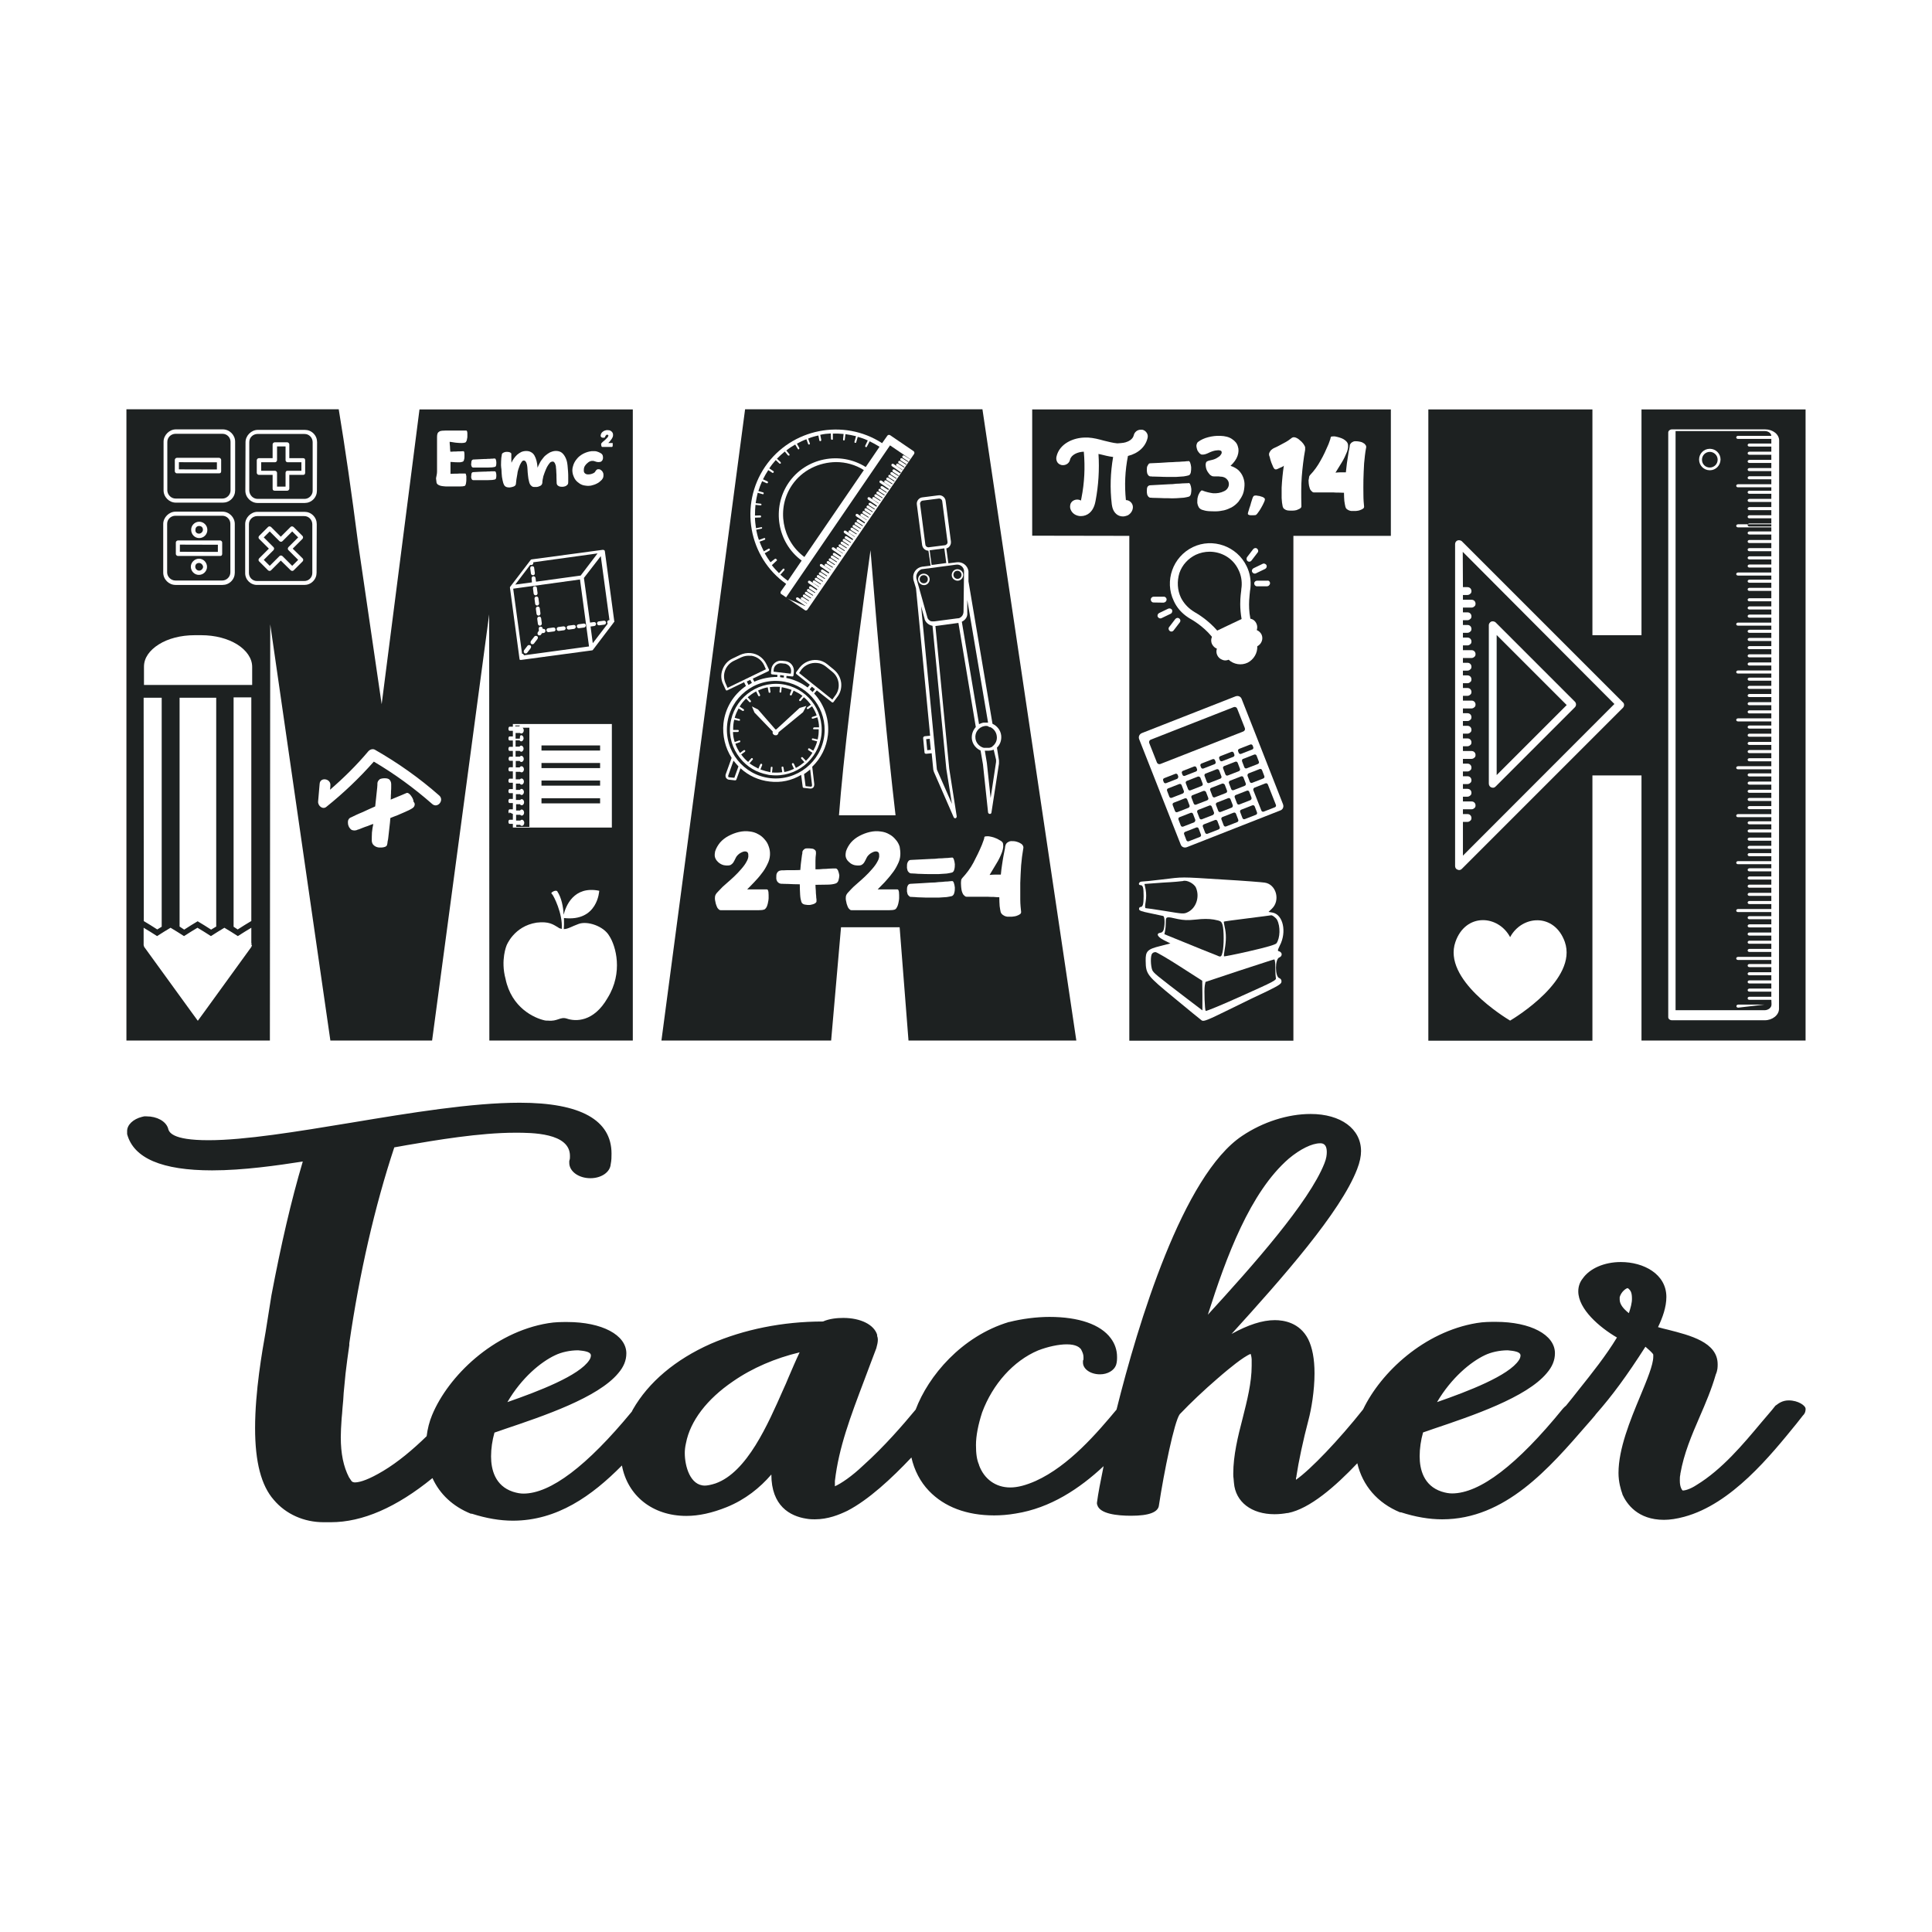 <svg xml:space="preserve" style="enable-background:new 0 0 1133.9 1133.9;" viewBox="0 0 1133.9 1133.9" y="0px" x="0px" xmlns:xlink="http://www.w3.org/1999/xlink" xmlns="http://www.w3.org/2000/svg" id="Layer_1" version="1.1">
<style type="text/css">
	.st0{fill:#1D2121;}
	.st1{fill:#C5212C;}
	.st2{fill:#599642;}
	.st3{fill:#5E382B;}
	.st4{fill-rule:evenodd;clip-rule:evenodd;fill:#1D2121;}
	.st5{fill:#D32430;}
</style>
<g>
	<path d="M1049.8,821.9c-3.6,0-5.9,1.7-7.2,2.7l-0.6,0.4l-2,2.5c-2,2.3-4.1,4.9-6.3,7.4c-10.7,12.8-23,27.5-37.9,36.6
		l0,0c-4.1,2.7-7.1,3.3-8.2,3.3c-0.3-0.2-1.7-1.7-1.7-5.8c0-1.3,0-2.5,0.3-3.6v-0.2V865c2.1-12,6.6-22.5,11.4-33.6
		c3.4-7.8,6.9-16,9.4-24.7c1.1-2.5,1.1-4.4,1.1-6c0-13-16.3-17-29.2-20.3c-2-0.5-3.9-0.9-5.8-1.5c2.7-5.6,4.9-11.8,4.9-17.7
		c0-13.5-13.4-20.5-26.7-20.5c-9.7,0-18.3,3.7-22.5,9.8c-1.6,2-2.5,4.6-2.5,7.4c0,10.4,12.4,21.1,22.7,27.1
		c-6.5,10.7-14.4,20.6-22.7,31c-2.3,3-4.7,5.9-7.2,9c-0.6,0.5-1.3,1.1-1.8,1.7c-26.9,33.1-48.8,49.8-65.1,49.8
		c-1.7,0-3.7-0.3-6.2-1.1c-10.5-3.5-12.8-13.1-12.8-20.7c0-4.6,0.7-9.4,2-14c1.9-0.6,3.8-1.3,5.8-2c23.2-7.8,54.9-18.5,66.8-32.8
		c3.2-3.7,4.8-7.5,4.8-11.7c0-10.8-14.3-18.4-34.7-18.4c-3.2,0-7.1,0-11.2,0.7c-30.8,5.1-56.2,28.8-66.7,50.7
		c-14.2,17.9-30.8,35.3-39.4,41.3c0-0.6,0-1.3,0.3-1.9l0-0.2v-0.2c1.2-8.1,3.9-20.9,7.1-33c1.6-6,3.5-16.9,3.5-27.2
		c0-8.5-1.3-15.1-3.7-20c-5-9.8-14.4-11.2-19.6-11.2c-7.3,0-15.6,2.7-25.4,8.1c29.8-32.8,64-71.5,73.7-96.7
		c1.6-4.1,2.3-7.6,2.3-10.6c0-13.1-11.9-21.8-29.6-21.8c-13.4,0-28,4.7-40.1,12.8c-34.9,23.2-61.2,110.2-73.8,160.7
		c-11.2,13.4-27.8,33-47.5,41.9c-5.7,2.5-10.5,3.8-14.9,3.8c-8.5,0-15.3-4.9-18.3-13.1l0-0.2c-1.3-2.9-1.8-6.6-1.8-11.6
		c0-5.4,1.3-12,3.6-19.1c6.2-16.7,18.4-30.3,32.8-36.4c5.9-2.3,12.2-3.6,16.9-3.6c5.7,0,7.5,1.9,8.3,2.8c0.9,1.7,1.5,3.1,1.5,4.6
		c0,0.4,0,1.3,0,1.5l-0.3,0.7v1.1c0,3.8,4.4,6.9,10,6.9c4.4,0,8.2-2.2,9.4-5.4c0.6-1.8,0.6-3.5,0.6-4.8c0-4.1-1.3-7.8-3.7-11
		c-6-8.1-18.8-12.5-36-12.5c-7.5,0-16.1,1.1-23.6,3h-0.2h0c-27.8,8.4-47.3,31.7-54.7,51.4c-7.3,8.8-18.4,21.7-30.8,32.8l0,0
		c-6.7,6.4-13,10.6-16.6,12.2c0-0.2,0-0.5,0-0.9v-2.2c2.3-19.7,9-37.4,17.4-59.6c2.2-5.8,4.4-11.8,6.9-18.3v0v0
		c0.5-1.8,0.9-3.5,0.9-4.9c0-1.1-0.2-1.8-0.4-2.3v0v-0.2l0-0.5c-1.8-5.9-9.6-9.9-19.9-9.9c-3.5,0-8.1,0.4-11.9,2.1
		c-23.8,0-46.5,4.7-65.9,13.1c-20.7,9.2-36.5,22.5-45.7,38.6c-0.2,0.4-0.4,0.7-0.6,1.2c-26.3,31.9-47.7,48.1-63.6,48.1
		c-1.7,0-3.7-0.3-6.2-1.1c-10.5-3.5-12.8-13.1-12.8-20.7c0-4.6,0.7-9.4,2-14c1.9-0.6,3.8-1.3,5.8-2c23.2-7.8,54.9-18.5,66.8-32.8
		c3.2-3.7,4.8-7.5,4.8-11.7c0-10.8-14.3-18.4-34.7-18.4c-3.2,0-7.1,0-11.2,0.7c-32.3,5.3-58.7,31.2-68.1,53.9
		c-1.6,3.8-2.7,8.2-3.2,12.4c-8,7.8-16.8,15.2-25.5,20.4c-8.5,5.1-13.3,6.5-15.9,6.7c-1.7,0.2-2.5-0.4-2.8-0.9
		c-0.7-1.1-1.3-1.9-1.4-2.1c-3.2-6.2-4.8-13.8-4.8-23.5c0-3.1,0.2-6.5,0.5-11c0.2-2,0.4-4.1,0.5-6c0.3-3.2,0.6-6.2,0.7-9l1.1-11.4
		c0.6-5.4,1.4-11,2.2-16.6l0-1.1c5.9-40.9,15-80.6,26.4-115c2.2-0.3,4.7-0.9,7.3-1.3c17-2.9,42.7-7.3,63.7-7.3
		c9.6,0,32.1,0,32.1,13.6c0,0.9,0,1.7-0.2,2.3l-0.2,0.7v1.1c0,5,5.5,9,12.4,9c6.4,0,11.5-3.5,11.9-8.1c0.5-2.5,0.5-4.4,0.5-6.3
		c0-19.7-18.1-29.9-53.9-29.9c-28,0-64,5.9-98.8,11.7c-32.1,5.3-62.6,10.3-83.8,10.3c-21.9,0-23.3-4.9-23.8-7.1v0l0,0
		c-1.4-4.1-6.5-6.9-12.6-6.9h-1.4l-1.3,0.3c-5.2,1.3-8.7,4.7-8.7,8.3v1.3l0,0.5c3.8,14.2,20.5,21.3,49.9,21.3
		c18.3,0,38.4-2.9,53.2-5.2c-6.9,23.2-12.8,49-18.4,78.5l-3.4,21.4c-2,11.2-6.2,35-6.2,56.5c0,20,3.6,33.8,11,42.2
		c7.1,8.4,17.7,13.1,29.2,13.1c0.4,0,0.9,0,1.2,0c1.1,0,2,0,3.1,0c18.5,0,38.5-8.7,59.6-25.9c4.3,9.4,11.9,16.6,22.5,20.9l0.3,0
		l0.3,0c8.4,2.7,16.5,4.1,24.1,4.1c26,0,46.4-14.6,64-32.4c3.3,17.7,17.9,29.6,37.8,29.6c7.3,0,15.1-1.7,23.8-5.2
		c10.8-4.4,19.4-11.3,26.1-19.1c0,18.5,11,24.4,20.4,25.9c2.1,0.4,4.1,0.4,5.1,0.4c7.8,0,14.3-2.7,19.1-5l0,0
		c12.4-6.4,26-19,37.6-31.3c1.7,7.5,5.2,14.3,10.3,19.6c9,9.4,22.1,14.4,38.3,14.4c3.7,0,8-0.3,12.6-1.1
		c20.4-3.2,37.6-14.7,51.6-27.8c-1.8,8.8-3.2,16-3.9,21.4l0,0.7l0.2,0.7c1.5,5.2,11.6,6.3,19.9,6.3c10.5,0,16-2.1,16.3-6.3
		c2.9-19.1,9-49.1,12.2-53.3l0,0c6.6-6.9,14.1-14,22.1-20.9c0.9-0.7,1.8-1.6,2.9-2.5c3.2-2.7,12.2-10.3,16.6-12
		c0.2,0.6,0.5,1.6,0.6,3.2v3.8c0,9.9-2.7,20.5-5.3,30.8c-2.8,10.7-5.5,21.8-5.5,32.5c0,1.1,0,2.1,0.2,3.1c0,0.9,0.2,1.6,0.2,2.3v0v0
		c0.9,11.2,10.3,18.4,23.8,18.4c2.8,0,5.3-0.3,7.5-0.7h0.2h0.2c12.8-2.5,27.8-15.6,40.7-29.2c3.1,13.1,11.8,23.3,25.1,28.8l0.3,0
		l0.3,0c8.4,2.7,16.5,4.1,24.1,4.1c37,0,62.7-29.8,85.4-56c1.5-1.7,3-3.4,4.4-5.1l0.2-0.2l0-0.2c0,0,0,0,0.2-0.2c0,0,0,0,0.2-0.2
		c9.4-10.7,17.9-22.2,28.9-39.4c1.8,1.5,3.7,3.3,4.3,4.1l0.3,0.5l0,0c0,0.3,0,0.9,0,1.3c0,4.7-3.7,13.6-7.6,23
		c-6,14.4-12.8,31-12.8,45.2c0,5.2,1.3,9.7,2.3,12.4l0,0.2c2.5,5.5,8.9,14.9,24.4,14.9c3.5,0,7.5-0.6,11.9-1.8
		c27.8-7.5,50.7-36,65.9-54.7c1.3-1.6,2.5-3.2,3.7-4.7c1.6-1.5,1.6-3.2,1.6-3.9C1059.8,825,1055.4,821.9,1049.8,821.9z M871.4,795.4
		c3.7-1.8,8.7-2.9,13.5-2.9c0.6,0.2,7.5,0.2,7.5,3c0,0.6-0.2,1.7-0.9,2.7l0,0c-5.9,9.2-30,18.4-48.1,24.7
		C851.9,808.5,863.2,799.3,871.4,795.4z M325.8,795.4c3.7-1.8,8.7-2.9,13.5-2.9c0.7,0.2,7.5,0.2,7.5,3c0,0.6-0.2,1.7-0.9,2.7l0,0
		c-5.9,9.2-30,18.4-48.1,24.7C306.2,808.5,317.5,799.3,325.8,795.4z M462.7,808.6c-0.9,2.3-2,4.7-3,6.9c-9,20.4-21.2,48.5-39.7,55.1
		c-2.7,0.9-5,1.3-6.3,1.3c-8.7,0-11.8-11.5-11.8-19.1c0-1.7,0.2-3.7,0.7-5.8v0c2.5-13.1,12.4-25.9,27.5-36.2
		c11.5-8,25-13.7,39.2-17.1C467.1,798.3,464.9,803.5,462.7,808.6z M708.9,771.6c10.8-34,24.8-71.9,47.5-91.6c6.7-5.6,13.6-9,18.4-9
		c1.1,0,3.9,0,3.9,5.2c0,1.4-0.2,3.7-1.4,6.6C768.3,705.6,735.1,743,708.9,771.6z M956,770.7c-3.2-2.5-5.4-5.2-5.4-8v-1.4
		c0.9-3.2,3.7-5.2,4.7-5.3c0,0,0.7,0.3,1.6,1.6c0.6,0.9,0.9,2.5,0.9,4.3C957.9,764.7,956.9,767.9,956,770.7z" class="st0"></path>
	<path d="M583.2,440c-0.1,0-0.2,0.1-0.3,0.1c-0.1,0-0.2,0.1-0.3,0.1c-0.1,0-0.3,0.1-0.4,0.1c-0.1,0-0.2,0-0.3,0.1
		c-0.1,0-0.3,0-0.5,0.1c0,0-0.2,0-0.3,0c-0.3,0-0.6,0.1-0.8,0.1c-0.3,0-0.5,0-0.8,0c0,0-0.1,0-0.2,0c-0.2,0-0.4,0-0.7,0h0
		c-0.2,0-0.4,0-0.6,0l1.2,7.2l2.2,20.6l3.2-21.2c0-0.4,0-0.9,0-1.3L583.2,440z" class="st0"></path>
	<path d="M542.5,342.3c1.3-0.1,2.2-1.4,2-2.7c-0.1-1.3-1.4-2.2-2.7-2c-1.3,0.1-2.2,1.4-2,2.7
		C539.9,341.6,541.2,342.5,542.5,342.3z" class="st0"></path>
	<path d="M542.9,364c0-0.2-0.1-0.3-0.2-0.4c0,0,0,0,0-0.1c0-0.1-0.1-0.3-0.1-0.5l-2-7.2l9.2,95.2c0,0.4,0.1,0.9,0.3,1.2
		l8.6,19.6l-3.3-20.5v0l-8.1-84C545.3,366.9,543.7,365.7,542.9,364z" class="st0"></path>
	
		<rect height="6.5" width="2.1" class="st0" transform="matrix(0.995 -9.765109e-02 9.765109e-02 0.995 -40.068 55.309)" y="433.8" x="544"></rect>
	<path d="M562.3,339.7c1.3-0.1,2.2-1.4,2-2.7c-0.2-1.2-1.4-2.2-2.7-2c-1.3,0.1-2.2,1.4-2,2.7
		C559.8,339,561,339.9,562.3,339.7z" class="st0"></path>
	<path d="M556.1,318l-3.1-23.8c-0.1-1-1-1.7-2-1.6l-9.4,1.2c-1,0.1-1.7,1-1.6,2l3.1,23.8c0.1,1,1,1.7,2,1.6l9.4-1.2
		C555.5,319.9,556.3,318.9,556.1,318z" class="st0"></path>
	<path d="M537.8,339.1c0,0.2,0,0.3,0.1,0.6l6.4,22.7c0,0.2,0.1,0.3,0.2,0.5c0,0,0,0,0,0c0,0.1,0.1,0.3,0.2,0.4
		c0,0,0,0.1,0.1,0.1c0,0.1,0.1,0.2,0.3,0.3c0,0,0.1,0.1,0.2,0.2c0,0,0,0,0.1,0.1c0.1,0.1,0.2,0.2,0.3,0.3c0,0,0,0,0.1,0
		c0.1,0,0.2,0.1,0.3,0.2c0,0,0.1,0,0.2,0.1c0,0,0.1,0,0.2,0c0.1,0,0.3,0,0.4,0.1c0,0,0,0,0.1,0c0.2,0,0.3,0,0.6,0c0.2,0,0.5,0,0.7,0
		l13.7-1.8c0.3,0,0.5,0,0.8-0.1c0.1,0,0.3,0,0.3-0.1c1.4-0.6,2.3-1.9,2.4-3.6l0.3-23.6c0-0.2,0-0.4,0-0.6c-0.3-2.2-2.3-3.8-4.6-3.5
		l-20.4,2.7C539.1,334.8,537.5,336.9,537.8,339.1z M561.5,334.1c1.8-0.2,3.6,1.1,3.8,2.9c0.2,1.8-1.1,3.6-2.9,3.8
		c-1.8,0.2-3.6-1.1-3.8-2.9C558.4,336,559.7,334.3,561.5,334.1z M541.8,336.7c1.8-0.2,3.6,1.1,3.8,2.9c0.2,1.8-1.1,3.6-2.9,3.8
		c-1.8,0.2-3.6-1.1-3.8-2.9C538.6,338.6,539.9,336.9,541.8,336.7z" class="st0"></path>
	
		<rect height="8.7" width="8.7" class="st0" transform="matrix(0.991 -0.131 0.131 0.991 -38.038 74.832)" y="322.6" x="546.3"></rect>
	<path d="M577.9,426.1c-3.5,0.6-5.9,3.8-5.4,7.3c0.3,2.6,2.2,4.6,4.5,5.4c0.1,0,0.3,0,0.4,0.1c0,0,0.2,0,0.3,0
		c0.1,0,0.3,0,0.4,0c0,0,0.2,0,0.3,0c0.1,0,0.3,0,0.4,0c0,0,0.1,0,0.3,0c0.2,0,0.5,0,0.7,0c0.2,0,0.3,0,0.6,0c0,0,0.1,0,0.1,0
		c0.1,0,0.3,0,0.4-0.1c0,0,0,0,0.1,0c0.2,0,0.3-0.1,0.5-0.2c0,0,0,0,0.1,0c0.1,0,0.3-0.1,0.4-0.2c0,0,0,0,0.1,0
		c0.1,0,0.3-0.1,0.3-0.3l0,0c1.9-1.4,3-3.7,2.6-6.2c-0.3-2.3-1.8-4.3-3.9-5.2c-0.2,0-0.3,0-0.6,0C580.1,426.1,579,425.9,577.9,426.1
		z" class="st0"></path>
	<path d="M564.5,364.9l10.1,60.1c0.9-0.4,1.9-0.8,2.8-0.9c0,0,0.1,0,0.2,0s0.1,0,0.1,0c0.8,0,1.6,0,2.2,0l-12.2-72
		l0,7.5C568,361.9,566.6,363.9,564.5,364.9z" class="st0"></path>
	<path d="M691.5,455.6l-0.3-0.8c-0.2-0.6-0.9-0.9-1.5-0.6l-6.4,2.5c-0.6,0.2-0.9,0.9-0.6,1.5l0.3,0.8
		c0.2,0.6,0.9,0.9,1.5,0.6l6.4-2.5C691.3,456.8,691.7,456.1,691.5,455.6z" class="st0"></path>
	<path d="M703.5,486.3c-0.2-0.6-0.9-0.9-1.5-0.6l-6.4,2.5c-0.6,0.2-0.9,0.9-0.6,1.5l1.3,3.4c0.2,0.6,0.9,0.9,1.5,0.6
		l6.4-2.5c0.6-0.2,0.9-0.9,0.6-1.5L703.5,486.3z" class="st0"></path>
	<path d="M698.1,472.6l-1.3-3.4c-0.2-0.6-0.9-0.9-1.5-0.6l-6.4,2.5c-0.6,0.2-0.9,0.9-0.6,1.5l1.3,3.4
		c0.2,0.6,0.9,0.9,1.5,0.6l6.4-2.5C698.1,473.8,698.4,473.2,698.1,472.6z" class="st0"></path>
	<path d="M702.2,450.5c-0.2-0.6-0.9-0.9-1.5-0.6l-6.4,2.5c-0.6,0.2-0.9,0.9-0.6,1.5l0.3,0.8c0.2,0.6,0.9,0.9,1.5,0.6
		l6.4-2.5c0.6-0.2,0.9-0.9,0.6-1.5L702.2,450.5z" class="st0"></path>
	<path d="M723.5,472.5l-1.3-3.4c-0.2-0.6-0.9-0.9-1.5-0.6l-6.4,2.5c-0.6,0.2-0.9,0.9-0.6,1.5l1.3,3.4
		c0.2,0.6,0.9,0.9,1.5,0.6l6.4-2.5C723.4,473.8,723.7,473.1,723.5,472.5z" class="st0"></path>
	<path d="M703,455.8l-6.4,2.5c-0.6,0.2-0.9,0.9-0.6,1.5l1.3,3.4c0.2,0.6,0.9,0.9,1.5,0.6l6.4-2.5
		c0.6-0.2,0.9-0.9,0.6-1.5l-1.3-3.4C704.2,455.9,703.5,455.6,703,455.8z" class="st0"></path>
	<path d="M712.5,476.8l-1.3-3.4c-0.2-0.6-0.9-0.9-1.5-0.6l-6.4,2.5c-0.6,0.2-0.9,0.9-0.6,1.5l1.3,3.4
		c0.2,0.6,0.9,0.9,1.5,0.6l6.4-2.5C712.3,478,712.7,477.4,712.5,476.8z" class="st0"></path>
	<path d="M714.5,481.9c-0.2-0.6-0.9-0.9-1.5-0.6l-6.4,2.5c-0.6,0.2-0.9,0.9-0.6,1.5l1.3,3.4c0.2,0.6,0.9,0.9,1.5,0.6
		l6.4-2.5c0.6-0.2,0.9-0.9,0.6-1.5L714.5,481.9z" class="st0"></path>
	<path d="M717.3,459.9l-6.4,2.5c-0.6,0.2-0.9,0.9-0.6,1.5l1.3,3.4c0.2,0.6,0.9,0.9,1.5,0.6l6.4-2.5
		c0.6-0.2,0.9-0.9,0.6-1.5l-1.3-3.4C718.5,460.1,717.8,459.7,717.3,459.9z" class="st0"></path>
	<path d="M725.4,477.6c-0.2-0.6-0.9-0.9-1.5-0.6l-6.4,2.5c-0.6,0.2-0.9,0.9-0.6,1.5l1.3,3.4c0.2,0.6,0.9,0.9,1.5,0.6
		l6.4-2.5c0.6-0.2,0.9-0.9,0.6-1.5L725.4,477.6z" class="st0"></path>
	<path d="M726.4,447.7c-0.2-0.6-0.9-0.9-1.5-0.6l-6.4,2.5c-0.6,0.2-0.9,0.9-0.6,1.5l1.3,3.4c0.2,0.6,0.9,0.9,1.5,0.6
		l6.4-2.5c0.6-0.2,0.9-0.9,0.6-1.5L726.4,447.7z" class="st0"></path>
	<path d="M721.3,459.7l1.3,3.4c0.2,0.6,0.9,0.9,1.5,0.6l6.4-2.5c0.6-0.2,0.9-0.9,0.6-1.5l-1.3-3.4
		c-0.2-0.6-0.9-0.9-1.5-0.6l-6.4,2.5C721.4,458.4,721,459.1,721.3,459.7z" class="st0"></path>
	<path d="M694.8,464.2l-1.3-3.4c-0.2-0.6-0.9-0.9-1.5-0.6l-6.4,2.5c-0.6,0.2-0.9,0.9-0.6,1.5l1.3,3.4
		c0.2,0.6,0.9,0.9,1.5,0.6l6.4-2.5C694.8,465.4,695,464.7,694.8,464.2z" class="st0"></path>
	<path d="M706.3,464.2l-6.4,2.5c-0.6,0.2-0.9,0.9-0.6,1.5l1.3,3.4c0.2,0.6,0.9,0.9,1.5,0.6l6.4-2.5
		c0.6-0.2,0.9-0.9,0.6-1.5l-1.3-3.4C707.5,464.4,707,464,706.3,464.2z" class="st0"></path>
	<path d="M713.1,446.2c-0.2-0.6-0.9-0.9-1.5-0.6l-6.4,2.5c-0.6,0.2-0.9,0.9-0.6,1.5l0.3,0.8c0.2,0.6,0.9,0.9,1.5,0.6
		l6.4-2.5c0.6-0.2,0.9-0.9,0.6-1.5L713.1,446.2z" class="st0"></path>
	<path d="M724.1,441.9c-0.2-0.6-0.9-0.9-1.5-0.6l-6.4,2.5c-0.6,0.2-0.9,0.9-0.6,1.5l0.3,0.8c0.2,0.6,0.9,0.9,1.5,0.6
		l6.4-2.5c0.6-0.2,0.9-0.9,0.6-1.5L724.1,441.9z" class="st0"></path>
	<path d="M714,451.5l-6.4,2.5c-0.6,0.2-0.9,0.9-0.6,1.5l1.3,3.4c0.2,0.6,0.9,0.9,1.5,0.6l6.4-2.5
		c0.6-0.2,0.9-0.9,0.6-1.5l-1.3-3.4C715.2,451.5,714.6,451.3,714,451.5z" class="st0"></path>
	<path d="M701.5,481.1l-1.3-3.4c-0.2-0.6-0.9-0.9-1.5-0.6l-6.4,2.5c-0.6,0.2-0.9,0.9-0.6,1.5l1.3,3.4
		c0.2,0.6,0.9,0.9,1.5,0.6l6.4-2.5C701.3,482.3,701.7,481.6,701.5,481.1z" class="st0"></path>
	<path d="M748.5,567.5c0-2.6-0.3-4.6-0.7-4.4c-0.4,0-9.6,3.1-20.5,6.6l-19.8,6.6l-0.4,2.1c-0.5,2.8,0,14.3,0.5,14.9
		c0.3,0.3,9.7-3.6,21-8.7c19.4-8.7,20.6-9.3,20.2-10.7C748.5,571.6,748.5,569.5,748.5,567.5z" class="st0"></path>
	<path d="M717.5,558.9c0.9-3.6,0.9-13.1,0-16.1c-0.7-2.1-0.9-2.3-5.1-3.1c-3.1-0.5-6.2-0.5-10.5,0
		c-5,0.5-7,0.4-10.6-0.3c-6.9-1.6-7.1-1.6-7.1,2c0,1.6-0.1,3.3-0.4,4.9l-0.4,2l15.5,6.3c8.4,3.5,16.1,6.4,16.6,6.7
		C716.6,561.6,717,561.1,717.5,558.9z" class="st0"></path>
	<path d="M705.6,575.6l-13.1-8.4c-7.3-4.7-13.7-8.4-14.3-8.4c-0.8,0-1.6,0.3-2,0.9c-1.1,1.2-0.9,7.3,0.1,9.7
		c0.9,1.8,2.3,2.9,20.2,16.6l9.2,7l0-8.8L705.6,575.6z" class="st0"></path>
	<path d="M693.1,350.8c1.6,3.1,3.8,5.6,6.7,7.6c0.4,0.3,0.9,0.6,1.4,0.9l0,0c1.8,1,7.9,4.7,13.2,10.8l6.5-3.1l7.8-3.7
		c-0.5-2.8-0.8-5.8-0.8-8.8c0-4.1,0.5-7.2,0.6-8.1v-0.2l0-0.2c0-0.6,0.2-1.1,0.2-1.6c0.3-3.4-0.3-6.9-1.8-9.9
		c-3.2-6.9-10-10.7-17-10.7c-2.7,0-5.5,0.6-8.1,1.8c-4.5,2.2-8,6-9.6,10.7C690.7,341.2,691,346.4,693.1,350.8z" class="st0"></path>
	<path d="M734.5,468.1l-1.3-3.4c-0.2-0.6-0.9-0.9-1.5-0.6l-6.4,2.5c-0.6,0.2-0.9,0.9-0.6,1.5l1.3,3.4
		c0.2,0.6,0.9,0.9,1.5,0.6l6.4-2.5C734.4,469.3,734.7,468.7,734.5,468.1z" class="st0"></path>
	<path d="M745.9,537.2c-0.1,0-6.3,0.9-13.8,1.8c-7.5,0.9-13.8,1.8-13.8,1.9c-0.1,0.1,0.1,1.6,0.5,3.3
		c0.9,3.8,0.9,7.8,0,12.9c-0.4,2.1-0.6,4.1-0.4,4.2c0.1,0.1,7-1.2,15.1-3.1c10.1-2.3,15.1-3.8,15.7-4.6c2.1-3.1,2.4-9.8,0.3-13.8
		C748.9,538.7,746.6,536.9,745.9,537.2z" class="st0"></path>
	<path d="M697.2,535.3c4.7-2.3,7-8.7,4.8-14.1c-0.9-2.5-5.5-5-7.8-4.1c-0.3,0.1-5.5,0.6-11.6,0.9l-10.9,0.8l0.7,3.3
		c0.4,2.3,0.4,4.7,0,7.1c-0.5,2.7-0.4,3.8,0,3.8s5.6,0.7,11.6,1.7C694.3,536.4,694.8,536.5,697.2,535.3z" class="st0"></path>
	<path d="M662.8,314.5v296.3h96.3V314.5h57.2v-74.2H605.8v74.1h0L662.8,314.5L662.8,314.5z M750.9,558.4
		c0.9,0.3,1.6,1.3,1.2,2.3c-0.1,0.5-0.6,0.9-1.2,1.2c-2.7,0.8-2.7,11.4,0,12.2c0.8,0.3,1.3,1.1,1.2,2c0,1.2-1.2,2.1-7.9,5.4
		c-4.4,2-14.7,7-22.8,11c-12.6,6.2-15,7.2-16.1,6.4c-0.6-0.4-7.8-6.3-15.9-13c-16.3-13.4-16.9-14.1-17-22c-0.1-5.6,0.9-6.8,8.7-8.7
		l5.8-1.5l-3.8-1.9c-3.9-2-4.8-4-1.9-4.4c0.9-0.1,1.6-0.9,1.9-2.3c0.7-3.5,0.4-7.2-0.4-7.5c-0.4-0.1-3.8-0.8-7.5-1.6
		c-5.5-1.1-6.7-1.6-6.7-2.5c0-0.6,0.3-1.2,0.9-1.2c1.3,0,1.8-1.6,1.8-6.4c0-4.9-0.4-6.4-1.8-6.4c-1.6,0-1.1-2,0.6-2.1
		c0.8,0,6.2-0.5,11.7-1.2c13.3-1.6,10.3-1.6,36,0c12.4,0.7,23.3,1.6,24.5,1.8c6.8,0.9,9.4,10.4,4.3,15.3l-2,1.9l2.4,0.4
		c6.2,1.2,8.4,11.4,4.2,19.4C749.7,558,749.7,558.1,750.9,558.4z M687.1,360.2l-5.4,2.6c-0.8,0.4-1.8,0-2.2-0.8
		c-0.4-0.8,0-1.8,0.8-2.2l5.4-2.6c0.8-0.3,1.8,0,2.2,0.8C688.2,358.8,687.9,359.8,687.1,360.2z M689.8,363.3
		c0.6-0.7,1.6-0.9,2.3-0.3c0.8,0.6,0.9,1.6,0.3,2.3l-3.6,4.7c-0.2,0.2-0.4,0.4-0.6,0.5c-0.6,0.3-1.2,0.2-1.7-0.2
		c-0.7-0.6-0.9-1.6-0.3-2.3L689.8,363.3z M683.6,353.5c-0.2,0-0.5,0.2-0.7,0.2l-5.9-0.1c-0.9,0-1.6-0.8-1.6-1.7c0-1,0.8-1.7,1.7-1.7
		l6,0c0.9,0,1.6,0.8,1.6,1.7C684.6,352.7,684.2,353.2,683.6,353.5z M725.1,408.7c1.6-0.6,3.2,0.1,3.7,1.7l8.4,21.3L753,472
		c0.6,1.6-0.1,3.2-1.7,3.7l-54.7,21.5c-1.6,0.6-3.2-0.1-3.7-1.7l-15.9-40.3l-8.4-21.3c-0.6-1.5,0.1-3.1,1.7-3.7L725.1,408.7z
		 M768.3,280.1c0-0.5,0.3-0.9,0.6-1.3c2.4-2.5,4.4-5.3,6.1-8.4c1.8-3.1,3.3-6.4,4.7-9.7c0.4-1.2,0.8-2.1,1-2.8
		c0.2-0.7,0.3-1.1,0.3-1.2c0-0.2,0.1-0.4,0.5-0.5c0.3,0,0.7-0.1,1.2-0.1c0.5,0,1,0,1.6,0.2c0.6,0.1,1.2,0.3,1.9,0.5
		c1.3,0.4,2.4,0.9,3.1,1.5c0.7,0.5,1.3,1.1,1.6,1.8c0.3,0.6,0.3,1.4,0.3,2.2c0,0.8-0.3,1.8-0.6,2.8c-0.9,2.2-1.9,4.4-3.1,6.3
		c-1.2,2-2.4,3.9-3.7,6c1-0.1,2-0.2,3.1-0.2c1,0,2,0,3,0c0.2-1.9,0.4-3.6,0.6-5.3c0.3-1.7,0.5-3.2,0.7-4.6c0.2-1.4,0.4-2.5,0.6-3.4
		c0.2-0.9,0.3-1.4,0.3-1.6c0-0.1,0-0.4,0.1-0.9c0-0.4,0.3-0.8,0.6-1.2c0.3-0.4,0.8-0.7,1.4-1s1.5-0.3,2.5-0.2c0.5,0,1.1,0.2,1.8,0.3
		c0.6,0.1,1.3,0.4,1.8,0.8c0.6,0.3,0.9,0.7,1.3,1.3c0.3,0.5,0.3,1.1,0.1,1.8c-0.5,2.6-0.8,5.6-1.1,8.8c-0.2,3.2-0.3,6.4-0.4,9.5
		c-0.1,3.1,0,6.1,0,8.9c0,2.8,0.2,5.1,0.4,6.9c0,0.4-0.1,0.9-0.6,1.2c-0.4,0.3-1.1,0.7-1.8,0.9c-0.7,0.3-1.6,0.4-2.5,0.5
		c-0.9,0-1.8,0-2.6,0c-0.8-0.1-1.6-0.4-2.2-0.8c-0.6-0.3-1.1-0.9-1.3-1.8c-0.2-0.8-0.4-1.9-0.6-3.3c-0.1-1.4-0.2-3-0.2-4.7v-0.1
		c-1,0-2-0.1-3.1-0.1c-1,0-2.1,0-3.2-0.1c-1.3,0-2.5,0-3.8,0c-1.2,0-2.3,0-3.3,0c-0.9,0-1.8,0-2.4,0c-0.6,0-1,0-1.2,0
		c-0.1,0-0.3,0-0.6,0c-0.3,0-0.6,0-0.9-0.3c-0.3-0.2-0.7-0.6-1.1-1.1s-0.6-1.4-0.9-2.5c0-0.3-0.1-0.8-0.2-1.4c0-0.6-0.1-1.2-0.1-1.8
		C768.2,281.1,768.2,280.6,768.3,280.1z M745,265.7c0.3-0.6,0.6-1.2,1.2-1.7c0.5-0.5,1.2-0.9,1.9-1.2c0.7-0.3,1.6-0.7,2.3-1.1
		c1.4-0.7,2.8-1.5,4.1-2.2c1.3-0.7,2.5-1.6,3.8-2.6c0.6-0.3,1.2-0.4,2.1-0.1c0.8,0.3,1.7,0.8,2.4,1.5c0.8,0.6,1.5,1.3,2.1,2.1
		c0.6,0.8,0.9,1.5,1.1,2v0.5c0,0.3,0,0.6,0,0.8c0,0.1,0,0.2,0,0.3c-0.5,2.7-0.9,5.3-1.2,7.9c-0.3,2.6-0.6,5.2-0.8,8
		c-0.2,2.7-0.3,5.4-0.3,8.3c0,2.8,0,5.8,0.1,9c0,0.5-0.3,0.9-0.9,1.3c-0.6,0.3-1.2,0.6-2,0.9c-0.8,0.2-1.6,0.3-2.5,0.3
		c-0.9,0-1.8,0-2.5-0.1c-0.8-0.1-1.5-0.4-2-0.8c-0.6-0.3-0.9-0.9-1.1-1.6c-0.3-1.3-0.5-3-0.6-4.9c0-1.9,0-3.9,0-6.1
		c0.1-2.2,0.3-4.4,0.5-6.6c0.2-2.2,0.5-4.3,0.8-6.3c-0.2,0.2-0.4,0.3-0.6,0.5c-0.2,0.1-0.4,0.2-0.6,0.3c-0.8,0.3-1.5,0.7-2,0.9
		c-0.5,0.3-0.9,0.4-1.3,0.5c-0.4,0-0.6,0-0.9-0.2c-0.3-0.2-0.5-0.6-0.8-1.1c-0.3-0.6-0.6-1.5-1.1-2.6c-0.4-1.2-0.8-2.3-1-3.4
		C744.7,267.1,744.7,266.3,745,265.7z M745.4,342.3c0,0.6-0.4,1.2-1,1.6c-0.2,0-0.5,0.2-0.7,0.2l-6,0c-0.9,0-1.6-0.8-1.6-1.7
		c0-0.9,0.8-1.6,1.7-1.6l6,0C744.7,340.6,745.4,341.4,745.4,342.3z M743.3,331.7c0.4,0.8,0,1.8-0.8,2.2l-5.4,2.6
		c-0.8,0.4-1.8,0-2.2-0.8c-0.4-0.8,0-1.8,0.8-2.2l5.4-2.6C741.8,330.5,742.9,330.9,743.3,331.7z M732.4,301.3c0-0.3,0.2-0.9,0.5-1.8
		c0.3-0.9,0.5-1.9,0.9-2.8c0.3-1.1,0.6-2.3,1.1-3.7c0.2-0.8,0.5-1.4,0.8-1.8c0.3-0.3,0.8-0.4,1.4-0.4c0.3,0,0.7,0.1,1.3,0.2
		c0.6,0,1.2,0.2,1.7,0.4c0.6,0.1,1,0.3,1.5,0.6c0.4,0.2,0.6,0.5,0.8,0.9c0,0.3-0.1,1-0.6,2c-0.4,1-1,2-1.6,3.1
		c-0.6,1.1-1.2,2-1.9,2.9c-0.6,0.9-1.1,1.3-1.4,1.4c-0.3,0-0.7,0.1-1.3,0.1c-0.5,0-1,0-1.6,0c-0.5,0-0.9-0.1-1.2-0.3
		C732.5,302,732.3,301.7,732.4,301.3z M731.9,327l3.6-4.7c0.6-0.7,1.6-0.9,2.3-0.3c0.7,0.6,0.9,1.6,0.3,2.3l-3.6,4.7
		c-0.2,0.2-0.4,0.4-0.6,0.5c-0.6,0.3-1.2,0.2-1.7-0.2C731.6,328.9,731.4,327.7,731.9,327z M702.2,261.2c0.2-0.8,0.4-1.4,0.9-1.8
		c1.7-1.3,3.7-2.2,6-2.8c2.3-0.6,4.7-0.9,7.1-0.8c2.9,0.1,5.2,0.7,6.9,1.9c1.8,1.2,2.9,2.5,3.4,4.3c0.6,1.7,0.5,3.6-0.2,5.6
		c-0.7,2-2.1,3.9-4.1,5.8c1.9,0.6,3.5,1.5,4.7,2.6c1.2,1.2,2.1,2.5,2.7,4.1c0.6,1.6,0.9,3.1,0.8,4.8c-0.1,1.7-0.3,3.4-0.9,5
		c-0.6,1.6-1.6,3.1-2.6,4.5c-1.2,1.4-2.5,2.5-4.1,3.4c-1.4,0.7-2.8,1.3-4.4,1.7c-1.6,0.3-3.1,0.6-4.6,0.6c-1.5,0-3,0-4.4-0.1
		c-1.5-0.1-2.7-0.4-3.9-0.8c-0.9-0.3-1.6-0.9-2-1.6c-0.4-0.7-0.7-1.6-0.8-2.4c0-0.9,0-1.8,0.1-2.7c0.2-0.9,0.4-1.8,0.8-2.5
		s0.6-1.3,1.1-1.7c0.3-0.4,0.7-0.6,1-0.4c2,0.8,4.1,1.3,6.3,1.6c2.2,0.1,4.4-0.2,6.4-1.2c1.1-0.5,1.8-1.2,2.3-2.1
		c0.5-0.9,0.6-1.8,0.5-2.6c-0.1-0.9-0.5-1.7-1.2-2.4c-0.6-0.7-1.6-1.2-2.8-1.4c-0.6,0-1.2-0.1-2-0.2c-0.7,0-1.6,0-2.6,0
		c-0.6,0-1.1,0-1.8-0.5c-0.6-0.3-1.1-0.9-1.6-1.6c-0.5-0.6-0.9-1.4-1.2-2.2c-0.2-0.8-0.4-1.6-0.4-2.4c0-1.1,0.3-1.8,0.8-2.1
		c0.5-0.3,1.2-0.5,2.2-0.7c1.5-0.3,2.6-0.7,3.6-1.3c1-0.6,1.8-1.1,2.2-1.8c0.5-0.6,0.7-1.2,0.6-1.6c0-0.5-0.3-0.9-0.9-1
		c-0.6-0.2-1.5-0.2-2.7,0c-1.2,0.2-2.7,0.7-4.5,1.6c-1.3,0.6-2.5,0.9-3.4,0.8c-0.9,0-1.8-0.9-2.7-2.4
		C702.3,263,702.1,262,702.2,261.2z M731.7,332.4c1.9,3.9,2.6,8.2,2.2,12.5c0,0.6-0.2,1.3-0.3,2.1v0.2c0,0.8-1.3,8,0.2,15.6l0,0.3
		c1.6,0.3,2.9,1.3,3.6,2.9c0.6,1.2,0.6,2.6,0.2,3.8c1.2,0.5,2.2,1.4,2.8,2.6c1.2,2.6,0,5.6-2.5,6.9c0.2,4-2.1,7.8-5.6,9.6
		c-3.7,1.8-8.2,1.1-11.2-1.7c-1.2,0.5-2.6,0.6-3.8,0c-1.3-0.5-2.3-1.4-2.9-2.7s-0.6-2.6-0.2-3.8c-1.1-0.4-2.1-1.3-2.7-2.4
		c0,0,0-0.2-0.2-0.3c-0.6-1.4-0.6-2.9,0-4.2l-0.2-0.3c-5.2-6.3-11.8-9.9-12.1-10.1l0,0c-0.6-0.3-1.2-0.7-1.8-1.1
		c-3.6-2.4-6.5-5.6-8.3-9.6c-5.6-11.7-0.6-25.9,11.2-31.6C711.7,315.5,726,320.5,731.7,332.4z M699,289.7c-0.2,0.9-0.6,1.6-1.3,1.8
		c-0.6,0.2-1.7,0.4-2.9,0.6c-1.3,0.1-2.7,0.2-4.3,0.3c-1.7,0.1-3.4,0.1-4.9,0c-1.7,0-3.2,0-4.6-0.1c-1.4,0-2.6-0.1-3.6-0.1
		c-0.9,0-1.6,0-1.7-0.1c0,0-0.2,0-0.5,0s-0.5,0-0.8-0.3c-0.3-0.1-0.6-0.5-0.8-0.9c-0.3-0.4-0.4-1-0.5-1.9c0-1.2,0-2,0.1-2.6
		c0.2-0.6,0.4-1,0.8-1.2c0.3-0.3,0.7-0.4,1.2-0.4c4.1-0.2,7.7-0.4,11-0.6c1.4,0,2.8-0.1,4.1-0.3c1.3,0,2.5-0.1,3.6-0.2
		c1,0,2-0.1,2.6-0.1c0.6,0,1,0,1.1-0.1c0.3-0.1,0.7,0.2,1,0.9c0.3,0.7,0.5,1.6,0.6,2.6C699.2,287.8,699.2,288.8,699,289.7z
		 M674.1,272.4c0.2-0.4,0.6-0.5,1-0.5c4.1-0.2,7.7-0.3,11-0.6c1.4,0,2.8-0.1,4.1-0.2c1.3,0,2.5-0.1,3.6-0.2c1.1,0,2-0.1,2.6-0.2
		c0.6,0,1,0,1.1-0.1c0.3-0.1,0.7,0.2,1,0.9c0.3,0.8,0.5,1.7,0.6,2.7c0,1,0,2-0.2,3c-0.2,0.9-0.6,1.6-1.3,1.8
		c-0.6,0.2-1.7,0.4-2.9,0.6c-1.3,0.1-2.7,0.2-4.3,0.3c-1.6,0-3.2,0-4.8,0c-1.7,0-3.2,0-4.6-0.1c-1.4,0-2.6-0.1-3.6-0.1
		c-0.9,0-1.6,0-1.7-0.1c0,0-0.2,0-0.5,0c-0.3,0-0.5,0-0.8-0.3c-0.3-0.1-0.6-0.4-0.8-0.9c-0.3-0.4-0.4-1-0.5-1.9c0-1.2,0-2,0.1-2.5
		C673.6,273.2,673.8,272.7,674.1,272.4z M620.1,267.8c1.8-7.5,10-11,16.9-11c0.5,0,1,0,1.6,0c3.3,0.2,6.3,1,9.2,1.8
		c2.6,0.6,5.4,1.4,7.9,1.6c0,0,0.1,0,0.2,0c0,0,3.7-0.2,4.7-0.6c1.7-0.5,4.2-1.7,4.8-4.1c0.4-1.9,2.1-3.3,4.1-3.3c0.3,0,0.6,0,0.9,0
		c1.1,0.2,2,0.9,2.6,1.8c0.6,0.9,0.8,2,0.5,3.1c-1.2,5.1-5.4,9-11.5,10.5c-1.7,8.6-2.1,17.2-1.2,25.9c2.2,0,4.1,1.9,4.1,4.1
		c0,2-1.2,3.9-3.1,4.9c-0.8,0.3-1.8,0.6-2.7,0.6c-1.4,0-2.7-0.4-3.8-1.3c-2.3-1.9-2.6-4.7-2.8-5.9c-1.1-9.2-0.8-18.5,0.8-27.7
		c-2.7-0.3-5.2-1-7.7-1.6c-0.3,0-0.6-0.1-0.9-0.2c0.6,9.2,0,18.5-1.7,27.5c-0.3,1.6-1,5-3.6,7.2c-1.3,1.1-3.1,1.8-4.9,1.8
		c-0.6,0-1.2,0-1.8-0.2c-2.1-0.5-3.7-1.9-4.4-3.8c-0.4-1-0.3-2.2,0-3.2c0.4-1,1.2-1.8,2.3-2.2c0.5-0.2,1-0.3,1.6-0.3
		c0.8,0,1.6,0.2,2.2,0.6c0.1-0.3,0.2-0.9,0.3-1.5c1.8-9,2.2-18.1,1.4-27.2c-3.6,0.1-7.4,1.8-8.1,4.7c-0.4,1.9-2.1,3.2-4.1,3.2
		c-0.3,0-0.6,0-1-0.1c-1.1-0.3-2-0.9-2.5-1.9C619.9,270,619.8,268.9,620.1,267.8z" class="st0"></path>
	<path d="M732.2,455.4l1.3,3.4c0.2,0.6,0.9,0.9,1.5,0.6l6.4-2.5c0.6-0.2,0.9-0.9,0.6-1.5l-1.3-3.4
		c-0.2-0.6-0.9-0.9-1.5-0.6l-6.4,2.5C732.4,454.1,732,454.7,732.2,455.4z" class="st0"></path>
	<path d="M735.6,463.8l4.7,11.9c0.2,0.6,0.9,0.9,1.5,0.6l6.4-2.5c0.6-0.2,0.9-0.9,0.6-1.5l-4.7-11.9
		c-0.2-0.6-0.9-0.9-1.5-0.6l-6.4,2.5C735.7,462.6,735.4,463.3,735.6,463.8z" class="st0"></path>
	<path d="M736.4,473.3c-0.2-0.6-0.9-0.9-1.5-0.6l-6.4,2.5c-0.6,0.2-0.9,0.9-0.6,1.5l1.3,3.4c0.2,0.6,0.9,0.9,1.5,0.6
		l6.4-2.5c0.6-0.2,0.9-0.9,0.6-1.5L736.4,473.3z" class="st0"></path>
	<path d="M726.7,441l0.3,0.8c0.2,0.6,0.9,0.9,1.5,0.6l6.4-2.5c0.6-0.2,0.9-0.9,0.6-1.5l-0.3-0.8
		c-0.2-0.6-0.9-0.9-1.5-0.6l-6.4,2.5C726.7,439.8,726.4,440.3,726.7,441z" class="st0"></path>
	<path d="M729,446.9l1.3,3.4c0.2,0.6,0.9,0.9,1.5,0.6l6.4-2.5c0.6-0.2,0.9-0.9,0.6-1.5l-1.3-3.4
		c-0.2-0.6-0.9-0.9-1.5-0.6l-6.4,2.5C729,445.5,728.8,446.2,729,446.9z" class="st0"></path>
	<path d="M679,447.5c0.3,0.8,1.2,1.2,2,0.9l48.7-19.1c0.8-0.3,1.2-1.2,0.9-2l-4.5-11.4c-0.3-0.8-1.2-1.2-2-0.9
		l-48.7,19.1c-0.8,0.3-1.2,1.2-0.9,2L679,447.5z" class="st0"></path>
	<path d="M1039.6,586.8h-12.8c-0.6,0-1.1-0.3-1.1-0.9s0.5-0.9,1.1-0.9h12.8v-3h-12.8c-0.6,0-1.1-0.3-1.1-0.9
		c0-0.5,0.5-0.9,1.1-0.9h12.8v-3h-12.8c-0.6,0-1.1-0.3-1.1-0.9s0.5-0.9,1.1-0.9h12.8v-3h-12.8c-0.6,0-1.1-0.3-1.1-0.9
		c0-0.5,0.5-0.9,1.1-0.9h12.8v-3h-12.8c-0.6,0-1.1-0.3-1.1-0.9s0.5-0.9,1.1-0.9h12.8v-2.4h-19.5c-0.6,0-1.1-0.3-1.1-0.9
		c0-0.5,0.5-0.9,1.1-0.9h19.5v-2.9h-12.8c-0.6,0-1.1-0.3-1.1-0.9c0-0.5,0.5-0.9,1.1-0.9h12.8v-3h-12.8c-0.6,0-1.1-0.3-1.1-0.9
		c0-0.5,0.5-0.9,1.1-0.9h12.8v-3h-12.8c-0.6,0-1.1-0.3-1.1-0.9s0.5-0.9,1.1-0.9h12.8v-3h-12.8c-0.6,0-1.1-0.3-1.1-0.9
		c0-0.5,0.5-0.9,1.1-0.9h12.8v-3h-12.8c-0.6,0-1.1-0.3-1.1-0.9s0.5-0.9,1.1-0.9h12.8v-2.4h-19.5c-0.6,0-1.1-0.3-1.1-0.9
		c0-0.5,0.5-0.9,1.1-0.9h19.5v-2.9h-12.8c-0.6,0-1.1-0.3-1.1-0.9c0-0.5,0.5-0.9,1.1-0.9h12.8v-3h-12.8c-0.6,0-1.1-0.3-1.1-0.9
		c0-0.5,0.5-0.9,1.1-0.9h12.8v-3h-12.8c-0.6,0-1.1-0.3-1.1-0.9c0-0.5,0.5-0.9,1.1-0.9h12.8v-3h-12.8c-0.6,0-1.1-0.3-1.1-0.9
		c0-0.5,0.5-0.9,1.1-0.9h12.8v-3h-12.8c-0.6,0-1.1-0.3-1.1-0.9c0-0.5,0.5-0.9,1.1-0.9h12.8v-2.4h-19.5c-0.6,0-1.1-0.3-1.1-0.9
		c0-0.5,0.5-0.9,1.1-0.9h19.5v-2.9h-12.8c-0.6,0-1.1-0.3-1.1-0.9s0.5-0.9,1.1-0.9h12.8v-2.5h-12.8c-0.6,0-1.1-0.3-1.1-0.9
		c0-0.5,0.5-0.9,1.1-0.9h12.8v-3h-12.8c-0.6,0-1.1-0.3-1.1-0.9c0-0.5,0.5-0.9,1.1-0.9h12.8v-3h-12.8c-0.6,0-1.1-0.3-1.1-0.9
		c0-0.5,0.5-0.9,1.1-0.9h12.8v-3h-12.8c-0.6,0-1.1-0.3-1.1-0.9c0-0.5,0.5-0.9,1.1-0.9h12.8v-2.4h-19.5c-0.6,0-1.1-0.3-1.1-0.9
		c0-0.5,0.5-0.9,1.1-0.9h19.5v-2.9h-12.8c-0.6,0-1.1-0.3-1.1-0.9c0-0.5,0.5-0.9,1.1-0.9h12.8v-3h-12.8c-0.6,0-1.1-0.3-1.1-0.9
		c0-0.5,0.5-0.9,1.1-0.9h12.8v-3h-12.8c-0.6,0-1.1-0.3-1.1-0.9c0-0.5,0.5-0.9,1.1-0.9h12.8v-3h-12.8c-0.6,0-1.1-0.3-1.1-0.9
		c0-0.5,0.5-0.9,1.1-0.9h12.8v-3h-12.8c-0.6,0-1.1-0.3-1.1-0.9s0.5-0.9,1.1-0.9h12.8v-2.4h-19.5c-0.6,0-1.1-0.3-1.1-0.9
		c0-0.5,0.5-0.9,1.1-0.9h19.5v-2.9h-12.8c-0.6,0-1.1-0.3-1.1-0.9s0.5-0.9,1.1-0.9h12.8v-3h-12.8c-0.6,0-1.1-0.3-1.1-0.9
		c0-0.5,0.5-0.9,1.1-0.9h12.8v-3h-12.8c-0.6,0-1.1-0.3-1.1-0.9c0-0.5,0.5-0.9,1.1-0.9h12.8v-3h-12.8c-0.6,0-1.1-0.3-1.1-0.9
		c0-0.5,0.5-0.9,1.1-0.9h12.8v-3h-12.8c-0.6,0-1.1-0.3-1.1-0.9c0-0.5,0.5-0.9,1.1-0.9h12.8v-2.4h-19.5c-0.6,0-1.1-0.3-1.1-0.9
		c0-0.5,0.5-0.9,1.1-0.9h19.5v-2.9h-12.8c-0.6,0-1.1-0.3-1.1-0.9c0-0.5,0.5-0.9,1.1-0.9h12.8v-3h-12.8c-0.6,0-1.1-0.3-1.1-0.9
		c0-0.5,0.5-0.9,1.1-0.9h12.8v-3h-12.8c-0.6,0-1.1-0.3-1.1-0.9c0-0.5,0.5-0.9,1.1-0.9h12.8v-3h-12.8c-0.6,0-1.1-0.3-1.1-0.9
		c0-0.5,0.5-0.9,1.1-0.9h12.8v-3h-12.8c-0.6,0-1.1-0.3-1.1-0.9c0-0.5,0.5-0.9,1.1-0.9h12.8v-2.4h-19.5c-0.6,0-1.1-0.3-1.1-0.9
		c0-0.5,0.5-0.9,1.1-0.9h19.5v-2.9h-12.8c-0.6,0-1.1-0.3-1.1-0.9c0-0.5,0.5-0.9,1.1-0.9h12.8v-3h-12.8c-0.6,0-1.1-0.3-1.1-0.9
		c0-0.5,0.5-0.9,1.1-0.9h12.8v-3h-12.8c-0.6,0-1.1-0.3-1.1-0.9c0-0.5,0.5-0.9,1.1-0.9h12.8v-3h-12.8c-0.6,0-1.1-0.3-1.1-0.9
		c0-0.5,0.5-0.9,1.1-0.9h12.8v-3h-12.8c-0.6,0-1.1-0.3-1.1-0.9c0-0.5,0.5-0.9,1.1-0.9h12.8v-2.4h-19.5c-0.6,0-1.1-0.3-1.1-0.9
		c0-0.5,0.5-0.9,1.1-0.9h19.5v-2.9h-12.8c-0.6,0-1.1-0.3-1.1-0.9c0-0.5,0.5-0.9,1.1-0.9h12.8v-3h-12.8c-0.6,0-1.1-0.3-1.1-0.9
		c0-0.5,0.5-0.9,1.1-0.9h12.8v-3h-12.8c-0.6,0-1.1-0.3-1.1-0.9c0-0.5,0.5-0.9,1.1-0.9h12.8v-4.3h-12.8c-0.6,0-1.1-0.3-1.1-0.9
		c0-0.5,0.5-0.9,1.1-0.9h12.8v-3h-12.8c-0.6,0-1.1-0.3-1.1-0.9c0-0.5,0.5-0.9,1.1-0.9h12.8v-2.4h-19.5c-0.6,0-1.1-0.3-1.1-0.9
		c0-0.5,0.5-0.9,1.1-0.9h19.5v-2.9h-12.8c-0.6,0-1.1-0.3-1.1-0.9c0-0.5,0.5-0.9,1.1-0.9h12.8v-3h-12.8c-0.6,0-1.1-0.3-1.1-0.9
		c0-0.5,0.5-0.9,1.1-0.9h12.8v-3h-12.8c-0.6,0-1.1-0.3-1.1-0.9s0.5-0.9,1.1-0.9h12.8v-3h-12.8c-0.6,0-1.1-0.3-1.1-0.9
		c0-0.5,0.5-0.9,1.1-0.9h12.8v-3.2h-12.8c-0.6,0-1.1-0.3-1.1-0.9c0-0.5,0.5-0.9,1.1-0.9h12.8v-2.4h-19.5c-0.6,0-1.1-0.3-1.1-0.9
		c0-0.5,0.5-0.9,1.1-0.9h19.5V309h-12.8c-0.6,0-1.1-0.3-1.1-0.9c0-0.5,0.5-0.9,1.1-0.9h12.8v-3h-12.8c-0.6,0-1.1-0.3-1.1-0.9
		c0-0.5,0.5-0.9,1.1-0.9h12.8v-3h-12.8c-0.6,0-1.1-0.3-1.1-0.9c0-0.5,0.5-0.9,1.1-0.9h12.8v-3h-12.8c-0.6,0-1.1-0.3-1.1-0.9
		c0-0.5,0.5-0.9,1.1-0.9h12.8v-3h-12.8c-0.6,0-1.1-0.3-1.1-0.9c0-0.5,0.5-0.9,1.1-0.9h12.8V286h-19.5c-0.6,0-1.1-0.3-1.1-0.9
		c0-0.5,0.5-0.9,1.1-0.9h19.5v-2.9h-12.8c-0.6,0-1.1-0.3-1.1-0.9c0-0.5,0.5-0.9,1.1-0.9h12.8v-3h-12.8c-0.6,0-1.1-0.3-1.1-0.9
		c0-0.5,0.5-0.9,1.1-0.9h12.8v-3h-12.8c-0.6,0-1.1-0.3-1.1-0.9c0-0.5,0.5-0.9,1.1-0.9h12.8v-3h-12.8c-0.6,0-1.1-0.3-1.1-0.9
		c0-0.5,0.5-0.9,1.1-0.9h12.8v-3h-12.8c-0.6,0-1.1-0.3-1.1-0.9c0-0.5,0.5-0.9,1.1-0.9h12.8v-2.7h-19.5c-0.6,0-1.1-0.3-1.1-0.9
		c0-0.5,0.5-0.9,1.1-0.9h19.5c-0.1-1.6-1.8-2.8-3.8-2.8h-52.4v339.9h52.2c2.2,0,4.1-1.5,4.1-3.3v-0.7h0L1039.6,586.8L1039.6,586.8z
		 M1003.5,276c-3.5,0-6.3-2.8-6.3-6.3s2.8-6.3,6.3-6.3s6.3,2.8,6.3,6.3C1009.7,273.2,1007,276,1003.5,276z M1019.1,590.5
		c0-0.5,0.5-0.9,1.1-0.9h15.4l-15.4,1.8C1019.6,591.4,1019.1,591.1,1019.1,590.5z" class="st0"></path>
	<path d="M1003.5,265.2c-2.5,0-4.6,2-4.6,4.6s2,4.6,4.6,4.6c2.5,0,4.6-2,4.6-4.6
		C1008.1,267.2,1005.9,265.2,1003.5,265.2z" class="st0"></path>
	<polygon points="878.4,372.7 878.4,454.9 919.5,413.8" class="st0"></polygon>
	<path d="M963.4,240.3v132.5h-28.8V240.3h-96.3v370.5h96.3V455.1h28.8v155.6h96.3V240.3H963.4z M886.3,599
		c-3-1.8-39.8-24.2-32.1-46.2c6-17.2,25.1-15.9,32.1-2.8c7-13,26-14.3,32.1,2.8C926.1,574.8,889.2,597.3,886.3,599z M952.5,415.4
		l-94.6,94.6c-0.7,0.7-1.6,0.8-2.5,0.4c-0.9-0.3-1.4-1.2-1.4-2.1v-35.1v-22.2V347v-27.7c0-0.9,0.6-1.8,1.4-2.1s1.9-0.1,2.5,0.4
		l94.6,94.6C953.4,412.9,953.4,414.5,952.5,415.4z M1044.1,592.1c0,3.6-3.8,6.7-8.4,6.7h-54.4c-1.2,0-2.2-0.8-2.2-1.8V253.8
		c0-0.9,1-1.8,2.2-1.8h54.7c4.5,0,8.2,2.9,8.2,6.6L1044.1,592.1L1044.1,592.1z" class="st0"></path>
	<path d="M858.6,344.6h2.7c1.3,0,2.3,1,2.3,2.3c0,0.7-0.2,1.3-0.7,1.6c-0.4,0.4-1,0.7-1.6,0.7h-2.7v2.8h5.1
		c1.3,0,2.3,1,2.3,2.3c0,0.7-0.2,1.3-0.7,1.6c-0.4,0.4-1,0.7-1.6,0.7h-5.1v2.8h2.7c1.3,0,2.3,1,2.3,2.3c0,0.7-0.2,1.3-0.7,1.6
		c-0.4,0.4-1,0.7-1.6,0.7h-2.7v2.8h2.7c1.3,0,2.3,1,2.3,2.3c0,0.7-0.2,1.3-0.7,1.6c-0.4,0.4-1,0.7-1.6,0.7h-2.7v2.8h2.7
		c1.3,0,2.3,1,2.3,2.3c0,0.7-0.2,1.3-0.7,1.6c-0.4,0.4-1,0.7-1.6,0.7h-2.7v2.8h5.1c1.3,0,2.3,1,2.3,2.3c0,0.7-0.2,1.3-0.7,1.6
		c-0.4,0.4-1,0.7-1.6,0.7h-5.1v2.8h2.7c1.3,0,2.3,1,2.3,2.3c0,0.7-0.2,1.3-0.7,1.6c-0.4,0.4-1,0.7-1.6,0.7h-2.7v2.8h2.7
		c1.3,0,2.3,1,2.3,2.3c0,0.7-0.2,1.3-0.7,1.6c-0.4,0.4-1,0.7-1.6,0.7h-2.7v2.8h2.7c1.3,0,2.3,1,2.3,2.3c0,0.7-0.2,1.3-0.7,1.6
		c-0.4,0.4-1,0.7-1.6,0.7h-2.7v2.8h5.1c1.3,0,2.3,1,2.3,2.3c0,0.7-0.2,1.3-0.7,1.6c-0.4,0.4-1,0.7-1.6,0.7h-5.1v2.8h2.7
		c1.3,0,2.3,1,2.3,2.3c0,0.7-0.2,1.3-0.7,1.6c-0.4,0.4-1,0.7-1.6,0.7h-2.7v2.8h2.7c1.3,0,2.3,1,2.3,2.3c0,0.7-0.2,1.3-0.7,1.6
		c-0.4,0.4-1,0.7-1.6,0.7h-2.7v2.8h2.7c1.3,0,2.3,1,2.3,2.3c0,0.7-0.2,1.3-0.7,1.6c-0.4,0.4-1,0.7-1.6,0.7h-2.7v2.8h5.1
		c1.3,0,2.3,1,2.3,2.3c0,0.7-0.2,1.3-0.7,1.6c-0.4,0.4-1,0.7-1.6,0.7h-5.1v2.8h2.7c1.3,0,2.3,1,2.3,2.3c0,0.7-0.2,1.3-0.7,1.6
		c-0.4,0.4-1,0.7-1.6,0.7h-2.7v2.8h2.7c1.3,0,2.3,1,2.3,2.3c0,0.7-0.2,1.3-0.7,1.6c-0.4,0.4-1,0.7-1.6,0.7h-2.7v2.8h2.7
		c1.3,0,2.3,1,2.3,2.3c0,0.7-0.2,1.3-0.7,1.6c-0.4,0.4-1,0.7-1.6,0.7h-2.7v2.8h5.1c1.3,0,2.3,1,2.3,2.3c0,0.7-0.2,1.3-0.7,1.6
		c-0.4,0.4-1,0.7-1.6,0.7h-5.1v2.8h2.7c1.3,0,2.3,1,2.3,2.3c0,0.7-0.2,1.3-0.7,1.6c-0.4,0.4-1,0.7-1.6,0.7h-2.7v19.8l88.9-89
		l-89-89.3L858.6,344.6z M873.8,366.8c0-0.7,0.6-1.6,1.4-2c0.8-0.3,1.9-0.1,2.5,0.4l46.6,46.6c0.9,0.9,0.9,2.4,0,3.3l-46.6,46.6
		c-0.7,0.7-1.6,0.8-2.5,0.4c-0.8-0.3-1.4-1.2-1.4-2.2V366.8z" class="st0"></path>
	<path d="M458.8,397.6c0.3,0,0.7,0,1.2,0.1l0.1-1.2l-2.2-0.3l-0.1,1.2C458.1,397.5,458.5,397.5,458.8,397.6z" class="st0"></path>
	<path d="M478.3,404.5l-1.8-1.5l-1.3,1.6c0.6,0.5,1.2,1,1.7,1.6L478.3,404.5z" class="st0"></path>
	<path d="M427.4,455.2c0,0.2,0,0.5,0,0.7c0.1,0.2,0.3,0.3,0.6,0.3l3,0.3l2.4-6.7c-1-1.1-2-2.2-2.9-3.4L427.4,455.2z" class="st0"></path>
	<path d="M475.5,451.6c-1.2,0.9-2.3,1.9-3.6,2.7l0.9,7.1l3,0.3c0.2,0,0.5,0,0.6-0.2c0.1-0.2,0.2-0.4,0.2-0.7
		L475.5,451.6z" class="st0"></path>
	<path d="M490,408.5c1.7-2.1,2.5-4.7,2.2-7.4c-0.3-2.7-1.6-5.1-3.7-6.8l-3.8-3.1c-1.5-1.2-3.3-2-5.2-2.1
		c-3.4-0.3-6.8,1-9,3.7L469,395l19.5,15.6L490,408.5z" class="st0"></path>
	<path d="M464.3,394.2c0.1-1.1-0.2-2.2-0.9-3.1c-0.6-0.8-1.6-1.3-2.5-1.6c0,0-0.2,0-0.3,0l-1.9-0.2
		c-2.2-0.3-4.4,1.4-4.6,3.6l-0.1,1.3l10.1,1.2L464.3,394.2z" class="st0"></path>
	<path d="M448.4,390.3c-1.4-2.9-4.1-4.9-7.2-5.4c-0.2,0-0.4,0-0.7,0c-1.9-0.2-3.8,0.1-5.5,0.9l-4.4,2.1
		c-2.4,1.2-4.2,3.2-5.1,5.7c-0.9,2.6-0.7,5.2,0.4,7.6l1.1,2.5l22.5-10.9L448.4,390.3z" class="st0"></path>
	<path d="M439.3,402c0.6-0.4,1.3-0.8,2-1.2l-1-1.8l-2,1L439.3,402z" class="st0"></path>
	<path d="M483.8,431.5c1.7-15-8.7-28.7-23.3-31.4c-0.6-0.1-1.3-0.2-2-0.3c-15.7-1.8-29.9,9.5-31.7,25.2
		c-1.8,15.7,9.5,29.9,25.2,31.7C467.8,458.5,482,447.1,483.8,431.5z M452.3,454.9c-0.6,0-1.2-0.1-1.9-0.3
		c-6.4-1.2-12.1-4.6-16.1-9.7c-4.5-5.6-6.6-12.6-5.7-19.7c1.8-14.7,15.1-25.3,29.8-23.7c14.7,1.7,25.3,15,23.7,29.7
		C480.3,446,467,456.6,452.3,454.9z" class="st0"></path>
	<path d="M477.9,426.9l2.8,0c0-2-0.4-4-1-5.9l-2.6,0.8c-0.3,0-0.6,0-0.7-0.3c0-0.3,0-0.6,0.3-0.7l2.6-0.9
		c-0.6-1.9-1.6-3.7-2.7-5.4l-2.2,1.6c-0.3,0.1-0.6,0.1-0.8-0.1c-0.2-0.3-0.1-0.6,0.1-0.8l2.2-1.6c-1.2-1.6-2.5-3.1-4.1-4.4l-1.8,2.1
		c-0.2,0.2-0.6,0.3-0.8,0c-0.2-0.2-0.3-0.6,0-0.8l1.8-2.1c-1.6-1.2-3.4-2.2-5.2-3.1l-1.1,2.5c-0.1,0.3-0.4,0.4-0.8,0.3
		c-0.1,0-0.3-0.1-0.3-0.3c0-0.1,0-0.3,0-0.4l1-2.5c-1.9-0.7-3.8-1.2-5.8-1.6l-0.3,2.8c0,0.1,0,0.3-0.2,0.3c-0.1,0-0.3,0.1-0.4,0.1
		c-0.1,0-0.3,0-0.3-0.2c0-0.1-0.1-0.3-0.1-0.4l0.3-2.8c-2-0.1-4-0.1-6,0.2l0.4,2.7c0,0.3-0.1,0.6-0.5,0.6c-0.3,0-0.6-0.1-0.6-0.5
		l-0.5-2.7c-2,0.3-3.8,1-5.7,1.9l1.2,2.5c0.1,0.3,0,0.6-0.3,0.8c-0.3,0.1-0.6,0-0.8-0.3l-1.2-2.5c-1.8,0.9-3.4,2.1-5,3.4l1.8,2
		c0.2,0.2,0.2,0.6,0,0.8c-0.2,0.2-0.6,0.2-0.8,0l-1.9-2c-1.5,1.4-2.8,3-3.8,4.7l2.3,1.5c0.3,0.1,0.3,0.5,0.2,0.8
		c-0.1,0.3-0.5,0.3-0.8,0.2l-2.3-1.4c-1,1.8-1.8,3.6-2.3,5.5l2.7,0.7c0.3,0,0.5,0.4,0.4,0.7c0,0.1-0.1,0.3-0.3,0.3
		c-0.1,0-0.3,0-0.4,0l-2.7-0.6c-0.2,1-0.4,2-0.5,3c-0.1,0.9-0.1,2-0.1,3l2.8,0c0.2,0,0.4,0.1,0.4,0.2c0.1,0.1,0.1,0.3,0.1,0.4
		c0,0.3-0.2,0.6-0.6,0.6l-2.8,0c0,2,0.4,4,1,5.9l2.6-0.9c0.3,0,0.6,0,0.7,0.3c0,0.3,0,0.6-0.3,0.7l-2.6,0.9c0.6,1.9,1.6,3.7,2.7,5.4
		l2.2-1.6c0.3-0.1,0.6-0.1,0.8,0.1c0.2,0.3,0.1,0.6-0.1,0.8l-2.2,1.6c1.2,1.6,2.5,3.1,4.1,4.4l1.8-2.1c0.2-0.2,0.6-0.3,0.8,0
		c0.2,0.2,0.3,0.6,0,0.8l-1.8,2.1c1.6,1.2,3.4,2.2,5.2,3.1l1.1-2.5c0.1-0.3,0.4-0.4,0.8-0.3c0.3,0.1,0.4,0.4,0.3,0.8l-1,2.5
		c1.9,0.7,3.8,1.2,5.8,1.6l0.3-2.8c0-0.1,0-0.3,0.2-0.3c0.1,0,0.3-0.1,0.4-0.1c0.1,0,0.3,0,0.3,0.2c0,0.1,0.1,0.3,0.1,0.4l-0.3,2.8
		c2,0.1,4,0.1,6-0.2l-0.4-2.7c0-0.3,0.1-0.6,0.5-0.6c0.3,0,0.6,0.1,0.6,0.5l0.5,2.7c2-0.3,3.8-1,5.7-1.9l-1.2-2.5
		c-0.1-0.3,0-0.6,0.3-0.8c0.3-0.1,0.6,0,0.8,0.3l1.2,2.5c1.8-0.9,3.4-2.1,5-3.4l-1.8-2c-0.2-0.2-0.2-0.6,0-0.8
		c0.2-0.2,0.6-0.2,0.8,0l1.9,2c1.5-1.4,2.8-3,3.8-4.7l-2.3-1.5c-0.3-0.1-0.3-0.5-0.2-0.8c0-0.1,0.2-0.2,0.3-0.3c0.1,0,0.3,0,0.4,0
		l2.3,1.4c1-1.8,1.8-3.6,2.3-5.5l-2.7-0.7c-0.3,0-0.5-0.4-0.4-0.7c0-0.1,0.1-0.3,0.3-0.3c0.1,0,0.3,0,0.4,0l2.7,0.6
		c0.2-1,0.4-2,0.5-3c0.1-0.9,0.1-2,0.1-3l-2.8,0c-0.1,0-0.3,0-0.4-0.1c-0.1-0.1-0.1-0.3-0.1-0.4
		C477.3,427.2,477.5,426.9,477.9,426.9z M471.3,418l-14.4,11.8c0,0,0,0.1,0,0.2c0,0.4-0.3,0.9-0.6,1.2c-0.3,0.3-0.8,0.4-1.3,0.3
		c0,0,0,0-0.1,0c-0.4,0-0.8-0.3-1.1-0.6c-0.3-0.3-0.4-0.8-0.3-1.3c0,0,0-0.1,0-0.3l-10.7-11.1l-1.5-3.6l3.6,1.8l10.2,11.7
		c0.1,0,0.3,0,0.5,0h0l13.7-12.6l4-1.2L471.3,418z" class="st0"></path>
	<path d="M453,331.7c1.3,1.7,2.7,3.2,4.2,4.7l2.3-2.5c0.2-0.2,0.6-0.3,0.8,0c0.2,0.2,0.2,0.6,0,0.8l-2.3,2.6
		c1.4,1.3,2.9,2.5,4.4,3.6l8.1-11.9c-14.3-10.5-17.7-30.9-7.7-45.6c10-14.7,30.2-18.8,45.3-9.3l8.1-11.9c-1.9-1.2-3.8-2.2-5.8-3.2
		l-1.6,3.1c0,0.1-0.2,0.3-0.3,0.3c-0.1,0-0.3,0-0.4,0c-0.3-0.1-0.4-0.5-0.3-0.8l1.5-3.1c-1.9-0.9-3.9-1.6-5.9-2.1l-0.9,3.2
		c0,0.1-0.1,0.3-0.3,0.3c-0.1,0-0.3,0-0.4,0c-0.1,0-0.3-0.1-0.3-0.3c0-0.1,0-0.3,0-0.4l0.9-3.2c-2-0.5-4.1-0.9-6.2-1.2l-0.4,3.2
		c0,0.3-0.3,0.6-0.6,0.5c-0.1,0-0.3,0-0.3-0.2c0-0.1-0.1-0.3-0.1-0.4l0.3-3.2c-2.1-0.2-4.2-0.3-6.3-0.2l0,3.1c0,0.1,0,0.3-0.1,0.4
		c0,0.1-0.2,0.1-0.4,0.1c-0.3,0-0.6-0.2-0.6-0.6l-0.1-3.1c-2,0.1-4.1,0.3-6.2,0.8l0.6,3c0,0.3-0.1,0.6-0.4,0.7c-0.1,0-0.3,0-0.4,0
		c-0.1,0-0.2-0.2-0.3-0.3l-0.6-3c-2,0.4-4.1,1-6,1.8l1,2.8c0,0.1,0,0.3,0,0.4c0,0.1-0.2,0.2-0.3,0.3c-0.3,0-0.6,0-0.7-0.3l-1-2.8
		c-2,0.7-3.8,1.6-5.6,2.6l1.4,2.5c0.1,0.3,0,0.6-0.2,0.8c-0.1,0-0.3,0-0.4,0c-0.1,0-0.3-0.1-0.3-0.3l-1.5-2.5
		c-1.8,1-3.6,2.2-5.2,3.5l1.8,2.2c0,0.1,0.1,0.3,0.1,0.4s0,0.3-0.2,0.3c-0.2,0.2-0.6,0.1-0.8-0.1l-1.8-2.2c-1.6,1.3-3.1,2.7-4.6,4.2
		l2.1,2c0.1,0.1,0.2,0.3,0.2,0.4c0,0.1,0,0.3-0.1,0.4c-0.2,0.2-0.6,0.2-0.8,0l-2.1-2c-1.4,1.6-2.7,3.2-3.8,4.9l2.4,1.6
		c0.3,0.2,0.3,0.5,0.1,0.8c0,0.1-0.2,0.2-0.3,0.2c-0.1,0-0.3,0-0.4,0l-2.4-1.6c-1.2,1.8-2.2,3.6-3.1,5.4l2.6,1.2
		c0.3,0.1,0.4,0.5,0.3,0.8s-0.5,0.4-0.8,0.3l-2.6-1.2c-0.9,1.9-1.6,3.8-2.2,5.8l2.8,0.8c0.1,0,0.3,0.1,0.3,0.3c0,0.1,0,0.3,0,0.4
		c0,0.3-0.4,0.5-0.7,0.3l-2.8-0.8c-0.5,2-0.9,4.1-1.2,6.1l2.9,0.3c0.3,0,0.6,0.3,0.5,0.6c0,0.1,0,0.3-0.2,0.3
		c-0.1,0-0.3,0.1-0.4,0.1l-2.9-0.3c-0.2,2-0.3,4.1-0.3,6.3l3-0.1c0.3,0,0.6,0.2,0.6,0.6c0,0.3-0.2,0.6-0.6,0.6l-3,0.1
		c0,2,0.3,4.1,0.6,6.2l3-0.6c0.1,0,0.3,0,0.4,0c0.1,0,0.2,0.2,0.2,0.3c0,0.3-0.1,0.6-0.5,0.6l-3,0.6c0.4,2,0.9,4.1,1.6,6l3-1.1
		c0.3-0.1,0.6,0,0.7,0.3c0,0.1,0,0.3,0,0.4c0,0.1-0.2,0.3-0.3,0.3l-3,1.1c0.7,2,1.6,3.8,2.5,5.7l2.8-1.6c0.1,0,0.3,0,0.4,0
		c0.1,0,0.3,0.1,0.3,0.3c0.1,0.3,0,0.6-0.2,0.8l-2.8,1.6c1,1.8,2.2,3.6,3.4,5.3l2.6-2c0.3-0.2,0.6-0.1,0.8,0c0,0.1,0.1,0.3,0.1,0.4
		c0.5,0.2,0.3,0.3,0.3,0.5L453,331.7z" class="st0"></path>
	<path d="M464.9,284.6c-9.3,13.6-6.1,32.5,7.2,42.3l34.9-51c-5-3.2-10.7-4.7-16.3-4.7
		C480.6,271.3,470.8,276,464.9,284.6z" class="st0"></path>
	<path d="M472.6,355.7l0.1-0.1l-5.2-3.6c-0.3-0.2-0.4-0.7-0.2-1.1c0.2-0.3,0.7-0.4,1.1-0.2l5.2,3.6l0.1-0.2l-3.4-2.2
		c-0.1-0.1-0.3-0.3-0.3-0.5c0-0.2,0-0.4,0.1-0.6c0.2-0.3,0.7-0.4,1.1-0.2l3.4,2.2l0.3-0.3l-3.4-2.2c-0.3-0.2-0.4-0.7-0.2-1.1
		c0.1-0.1,0.3-0.3,0.5-0.3c0.2,0,0.4,0,0.6,0.1l3.4,2.2l0.3-0.3l-3.4-2.2c-0.1-0.1-0.3-0.3-0.3-0.5c0-0.2,0-0.4,0.1-0.6
		c0.1-0.1,0.3-0.3,0.5-0.3s0.4,0,0.6,0.1l3.4,2.2l0.3-0.3l-3.4-2.2c-0.3-0.2-0.4-0.7-0.2-1.1c0.2-0.3,0.7-0.4,1.1-0.2l3.4,2.2
		l0.3-0.3l-3.4-2.2c-0.1-0.1-0.3-0.3-0.3-0.5c0-0.2,0-0.4,0.1-0.6c0.1-0.1,0.3-0.3,0.5-0.3c0.2,0,0.4,0,0.6,0.1l3.4,2.2l0.3-0.6
		l-5.2-3.6c-0.1-0.1-0.3-0.3-0.3-0.5c0-0.2,0-0.4,0.1-0.6c0.1-0.1,0.3-0.3,0.5-0.3s0.4,0,0.6,0.1l5.2,3.6l0.1-0.2l-3.4-2.2
		c-0.3-0.2-0.4-0.7-0.2-1.1c0.1-0.1,0.3-0.3,0.5-0.3c0.2,0,0.4,0,0.6,0.1l3.4,2.2l0.3-0.3l-3.4-2.2c-0.1-0.1-0.3-0.3-0.3-0.5
		c0-0.2,0-0.4,0.1-0.6c0.2-0.3,0.7-0.4,1.1-0.2l3.4,2.2l0.3-0.3l-3.4-2.2c-0.3-0.2-0.4-0.7-0.2-1.1c0.1-0.1,0.3-0.3,0.5-0.3
		s0.4,0,0.6,0.1l3.4,2.2l0.3-0.3l-3.4-2.2c-0.1-0.1-0.3-0.3-0.3-0.5c0-0.2,0-0.4,0.1-0.6c0.1-0.1,0.3-0.3,0.5-0.3s0.4,0,0.6,0.1
		l3.4,2.2l0.3-0.3l-3.4-2.2c-0.1-0.1-0.3-0.3-0.3-0.5c0-0.2,0-0.4,0.1-0.6c0.2-0.3,0.7-0.4,1.1-0.2l3.4,2.2l0.3-0.6l-5.2-3.6
		c-0.3-0.2-0.4-0.7-0.2-1.1c0.2-0.3,0.7-0.4,1.1-0.2l5.2,3.6l0.1-0.2l-3.4-2.2c-0.1-0.1-0.3-0.3-0.3-0.5c0-0.2,0-0.4,0.1-0.6
		c0.2-0.3,0.7-0.4,1.1-0.2l3.4,2.2l0.3-0.3l-3.4-2.2c-0.3-0.2-0.4-0.7-0.2-1.1c0.2-0.3,0.7-0.4,1.1-0.2l3.4,2.2l0.3-0.3l-3.4-2.2
		c-0.3-0.2-0.4-0.7-0.2-1.1c0.1-0.1,0.3-0.3,0.5-0.3c0.2,0,0.4,0,0.6,0.1l3.4,2.2l0.3-0.3l-3.4-2.2c-0.1-0.1-0.3-0.3-0.3-0.5
		c0-0.2,0-0.4,0.1-0.6c0.1-0.1,0.3-0.3,0.5-0.3s0.4,0,0.6,0.1l3.4,2.2l0.3-0.3l-3.4-2.2c-0.1-0.1-0.3-0.3-0.3-0.5
		c0-0.2,0-0.4,0.1-0.6c0.2-0.3,0.7-0.4,1.1-0.2l3.4,2.2l0.3-0.6l-5.2-3.6c-0.3-0.2-0.4-0.7-0.2-1.1c0.2-0.3,0.7-0.4,1.1-0.2l5.2,3.6
		l0.1-0.2l-3.4-2.2c-0.3-0.2-0.4-0.7-0.2-1.1c0.1-0.1,0.3-0.3,0.5-0.3c0.2,0,0.4,0,0.6,0.1l3.4,2.2l0.3-0.3l-3.4-2.2
		c-0.1-0.1-0.3-0.3-0.3-0.5c0-0.2,0-0.4,0.1-0.6c0.2-0.3,0.7-0.4,1.1-0.2l3.4,2.2l0.3-0.3l-3.4-2.2c-0.1-0.1-0.3-0.3-0.3-0.5
		c0-0.2,0-0.4,0.1-0.6c0.1-0.1,0.3-0.3,0.5-0.3c0.2,0,0.4,0,0.6,0.1l3.4,2.2l0.3-0.3l-3.4-2.2c-0.1-0.1-0.3-0.3-0.3-0.5
		c0-0.2,0-0.4,0.1-0.6c0.1-0.1,0.3-0.3,0.5-0.3c0.2,0,0.4,0,0.6,0.1l3.4,2.2l0.3-0.3l-3.4-2.2c-0.3-0.2-0.4-0.7-0.2-1.1
		c0.2-0.3,0.7-0.4,1.1-0.2l3.4,2.2l0.3-0.6l-5.2-3.6c-0.1-0.1-0.3-0.3-0.3-0.5c0-0.2,0-0.4,0.1-0.6c0.1-0.1,0.3-0.3,0.5-0.3
		c0.2,0,0.4,0,0.6,0.1l5.2,3.6l0.1-0.2l-3.4-2.2c-0.3-0.2-0.4-0.7-0.2-1.1c0.1-0.1,0.3-0.3,0.5-0.3c0.2,0,0.4,0,0.6,0.1l3.4,2.2
		l0.3-0.3l-3.4-2.2c-0.3-0.2-0.4-0.7-0.2-1.1c0.2-0.3,0.7-0.4,1.1-0.2l3.4,2.2l0.3-0.3l-3.4-2.2c-0.1-0.1-0.3-0.3-0.3-0.5
		c0-0.2,0-0.4,0.1-0.6c0.1-0.1,0.3-0.3,0.5-0.3c0.2,0,0.4,0,0.6,0.1l3.4,2.2l0.3-0.3l-3.4-2.2c-0.3-0.2-0.4-0.7-0.2-1.1
		c0.1-0.1,0.3-0.3,0.5-0.3c0.2,0,0.4,0,0.6,0.1l3.4,2.2l0.3-0.3l-3.4-2.2c-0.3-0.2-0.4-0.7-0.2-1.1c0.2-0.3,0.7-0.4,1.1-0.2l3.4,2.2
		l0.3-0.6l-5.2-3.6c-0.3-0.2-0.4-0.7-0.2-1.1c0.1-0.1,0.3-0.3,0.5-0.3c0.2,0,0.4,0,0.6,0.1l5.2,3.6l0.1-0.2l-3.4-2.2
		c-0.3-0.2-0.4-0.7-0.2-1.1c0.2-0.3,0.7-0.4,1.1-0.2l3.4,2.2l0.3-0.3l-3.4-2.2c-0.3-0.2-0.4-0.7-0.2-1.1c0.1-0.1,0.3-0.3,0.5-0.3
		c0.2,0,0.4,0,0.6,0.1l3.4,2.2l0.3-0.3l-3.4-2.2c-0.3-0.2-0.4-0.7-0.2-1.1c0.2-0.3,0.7-0.4,1.1-0.2l3.4,2.2l0.3-0.3l-3.4-2.2
		c-0.3-0.2-0.4-0.7-0.2-1.1c0.2-0.3,0.7-0.4,1.1-0.2l3.4,2.2l0.3-0.3l-3.4-2.2c-0.1-0.1-0.3-0.3-0.3-0.5c0-0.2,0-0.4,0.1-0.6
		c0.1-0.1,0.3-0.3,0.5-0.3c0.2,0,0.4,0,0.6,0.1l3.4,2.2l0.3-0.6l-5.2-3.6c-0.1-0.1-0.3-0.3-0.3-0.5c0-0.2,0-0.4,0.1-0.6
		c0.1-0.1,0.3-0.3,0.5-0.3s0.4,0,0.6,0.1l5.2,3.6l0.1-0.2l-3.4-2.2c-0.1-0.1-0.3-0.3-0.3-0.5c0-0.2,0-0.4,0.1-0.6
		c0.1-0.1,0.3-0.3,0.5-0.3c0.2,0,0.4,0,0.6,0.1l3.4,2.2l0.3-0.3l-3.4-2.2c-0.1-0.1-0.3-0.3-0.3-0.5c0-0.2,0-0.4,0.1-0.6
		c0.2-0.3,0.7-0.4,1.1-0.2l3.4,2.2l0.3-0.3l-3.4-2.2c-0.3-0.2-0.4-0.7-0.2-1.1c0.1-0.1,0.3-0.3,0.5-0.3s0.4,0,0.6,0.1l3.4,2.2
		l0.3-0.3l-3.4-2.2c-0.1-0.1-0.3-0.3-0.3-0.5s0-0.4,0.1-0.6c0.1-0.1,0.3-0.3,0.5-0.3s0.4,0,0.6,0.1l3.4,2.2l0.3-0.3l-3.4-2.2
		c-0.1-0.1-0.3-0.3-0.3-0.5c0-0.2,0-0.4,0.1-0.6c0.1-0.1,0.3-0.3,0.5-0.3s0.4,0,0.6,0.1l3.4,2.2l0.3-0.6l-5.2-3.6
		c-0.1-0.1-0.3-0.3-0.3-0.5s0-0.4,0.1-0.6c0.2-0.3,0.7-0.4,1.1-0.2l5.2,3.6l0.1-0.2l-3.4-2.2c-0.3-0.2-0.4-0.7-0.2-1.1
		c0.1-0.1,0.3-0.3,0.5-0.3c0.2,0,0.4,0,0.6,0.1l3.4,2.2l0.3-0.3l-3.4-2.2c-0.3-0.2-0.4-0.7-0.2-1.1c0.2-0.3,0.7-0.4,1.1-0.2l3.4,2.2
		l0.3-0.3l-3.4-2.2c-0.3-0.2-0.4-0.7-0.2-1.1c0.2-0.3,0.7-0.4,1.1-0.2l3.4,2.2l0.3-0.3l-3.4-2.2c-0.3-0.2-0.4-0.7-0.2-1.1
		c0.2-0.3,0.7-0.4,1.1-0.2l3.4,2.2l0.3-0.3l-3.4-2.2c-0.3-0.2-0.4-0.7-0.2-1.1c0.2-0.3,0.7-0.4,1.1-0.2l3.4,2.2l0.3-0.6l-5.2-3.6
		c-0.3-0.2-0.4-0.7-0.2-1.1c0.1-0.1,0.3-0.3,0.5-0.3c0.2,0,0.4,0,0.6,0.1l5.2,3.6l0.1-0.2l-3.4-2.2c-0.1-0.1-0.3-0.3-0.3-0.5
		s0-0.4,0.1-0.6c0.2-0.3,0.7-0.4,1.1-0.2l3.4,2.2l0.3-0.3l-3.4-2.2c-0.3-0.2-0.4-0.7-0.2-1.1c0.1-0.1,0.3-0.3,0.5-0.3
		c0.2,0,0.4,0,0.6,0.1l3.4,2.2l0.3-0.3l-3.4-2.2c-0.3-0.2-0.4-0.7-0.2-1.1c0.1-0.1,0.3-0.3,0.5-0.3c0.2,0,0.4,0,0.6,0.1l3.4,2.2
		l0.3-0.3l-3.4-2.2c-0.1-0.1-0.3-0.3-0.3-0.5c0-0.2,0-0.4,0.1-0.6c0.2-0.3,0.7-0.4,1.1-0.2l3.4,2.2l0.1-0.1l-11.9-8.1l-61.2,89.5
		L472.6,355.7z" class="st0"></path>
	<path d="M493.6,544.2h34.4l5.2,66.5h98.5l-55.1-370.5H437.3l-49.1,370.5h99.6L493.6,544.2z M528.4,501.9
		c-0.1,1.8-0.6,3.6-1.6,5.5c-0.9,1.9-2,3.7-3.4,5.4c-1.3,1.8-2.8,3.4-4.2,5c-1.6,1.6-2.9,3-4.1,4.2c0.8,0,1.7,0,2.6,0h3.1
		c1.1,0,2.1,0,3.1,0s1.9,0,2.7,0c0.3,0,0.5,0,0.6,0.3c0.2,0.3,0.3,0.6,0.4,1.2c0,0.5,0.1,1.1,0.1,1.8c0,0.7,0,1.4,0,2
		c0,0.7-0.2,1.5-0.3,2.1c-0.1,0.7-0.3,1.4-0.5,2c-0.2,0.6-0.5,1.1-0.8,1.6c-0.3,0.5-0.6,0.6-0.9,0.8c-0.2,0.1-0.7,0.2-1.3,0.3
		c-0.6,0-1.3,0.1-2,0.1c-0.7,0-1.5,0-2.2,0s-1.4,0-1.9,0h-13.9c-0.9,0-1.7,0-2.3,0s-1,0-1.2,0c0,0-0.2,0-0.5,0c-0.3,0-0.6,0-0.9-0.2
		c-0.3-0.2-0.7-0.6-1.1-1.1c-0.3-0.6-0.7-1.4-1-2.5c-0.4-1.6-0.6-2.8-0.5-3.6c0-0.9,0.3-1.6,0.5-1.9c0.2-0.4,0.7-1,1.5-1.8
		c0.7-0.8,1.6-1.7,2.5-2.6c0.5-0.5,1.4-1.3,2.7-2.4c1.2-1.1,2.6-2.2,4-3.6c1.5-1.4,2.8-2.8,4.2-4.4c1.4-1.6,2.5-3.1,3.2-4.5
		c0.6-1,0.9-2,1-2.9c0-0.9,0-1.7-0.3-2.2s-0.9-0.8-1.7-0.8s-1.8,0.4-3.1,1.2c-1.1,0.8-1.9,1.7-2.3,2.6c-0.4,0.9-0.9,1.8-1.3,2.5
		c-0.4,0.7-1,1.3-1.8,1.7c-0.7,0.3-2,0.4-3.8,0.1c-0.9-0.2-1.8-0.6-2.5-1.1c-0.7-0.5-1.4-1.2-1.9-1.8c-0.5-0.7-0.9-1.6-1-2.4
		c-0.1-0.9,0-1.8,0.2-2.8c0.6-1.9,1.6-3.6,2.9-5.2c1.4-1.6,3.1-2.9,5-3.9c1.9-1,3.9-1.8,6.1-2.3s4.3-0.6,6.3-0.3
		c1.8,0.2,3.5,0.7,5,1.6c1.6,0.8,2.8,1.9,3.8,3.1c1.1,1.2,1.9,2.6,2.4,4.2C528.3,498.5,528.5,500.2,528.4,501.9z M492.4,478.5
		c2.5-32.8,8.7-84.7,18.5-155.6c5,61.8,9.8,113.7,14.7,155.6H492.4z M560.1,523.9c-0.2,1-0.7,1.7-1.4,2c-0.7,0.2-1.8,0.4-3.1,0.6
		c-1.4,0.1-2.9,0.2-4.6,0.3c-1.7,0-3.4,0-5.2,0c-1.8,0-3.4,0-5-0.1c-1.6,0-2.8-0.1-3.8-0.2c-1,0-1.7-0.1-1.8-0.1h-0.5
		c-0.3,0-0.6,0-0.9-0.3c-0.3-0.2-0.6-0.5-0.9-0.9c-0.3-0.4-0.4-1.1-0.6-2c0-1.2,0-2.2,0.2-2.8c0.2-0.6,0.5-1.1,0.8-1.3
		c0.3-0.3,0.8-0.4,1.3-0.4c4.4-0.2,8.4-0.5,11.9-0.7c1.6,0,2.9-0.1,4.4-0.3c1.5,0,2.7-0.2,3.8-0.3c1.2,0,2.1-0.1,2.8-0.2
		s1.1-0.1,1.2-0.1c0.4-0.1,0.8,0.2,1.1,1c0.3,0.8,0.5,1.8,0.6,2.8C560.4,521.8,560.4,522.9,560.1,523.9z M560.1,510.2
		c-0.2,1-0.7,1.7-1.4,1.9c-0.7,0.2-1.8,0.4-3.1,0.6c-1.4,0.1-2.9,0.2-4.6,0.3c-1.7,0-3.4,0-5.2,0c-1.8,0-3.4,0-5-0.1
		c-1.6,0-2.8-0.1-3.8-0.2c-1,0-1.7-0.1-1.8-0.1c0,0-0.3,0-0.5,0c-0.3,0-0.6-0.1-0.9-0.3s-0.6-0.5-0.9-0.9c-0.3-0.4-0.4-1.1-0.6-2
		c0-1.2,0-2.2,0.2-2.8c0.2-0.6,0.5-1.1,0.8-1.4c0.3-0.3,0.8-0.5,1.3-0.5c4.4-0.2,8.4-0.4,11.9-0.6c1.6,0,2.9-0.1,4.4-0.3
		c1.5,0,2.7-0.1,3.8-0.2c1.2,0,2.1-0.1,2.8-0.2c0.7,0,1.1-0.1,1.2-0.1c0.4-0.1,0.8,0.2,1.1,1c0.3,0.9,0.5,1.8,0.6,2.9
		C560.4,508,560.4,509.2,560.1,510.2z M588.6,494.8c0.2,0.6,0.2,1.5,0.2,2.3c-0.1,0.9-0.3,1.9-0.7,3c-0.9,2.4-2,4.7-3.4,6.9
		c-1.3,2.1-2.6,4.3-3.9,6.5c1.1-0.1,2.2-0.2,3.4-0.2c1.1,0,2.2,0,3.2,0c0.2-2,0.4-3.9,0.7-5.7c0.3-1.8,0.5-3.5,0.8-5
		c0.3-1.5,0.5-2.7,0.7-3.6c0.2-0.9,0.3-1.6,0.3-1.8c0-0.1,0-0.5,0.2-0.9c0-0.4,0.3-0.9,0.6-1.3c0.3-0.4,0.9-0.8,1.6-1.1
		c0.7-0.3,1.6-0.3,2.8-0.2c0.6,0,1.2,0.2,1.9,0.4c0.7,0.2,1.4,0.5,2,0.9c0.6,0.3,1.1,0.8,1.4,1.4c0.3,0.6,0.3,1.2,0.1,2
		c-0.5,2.8-0.9,6-1.2,9.5c-0.2,3.5-0.4,6.9-0.5,10.3c0,3.4,0,6.6,0,9.6c0,3,0.3,5.4,0.5,7.4c0,0.5-0.1,0.9-0.6,1.3
		c-0.5,0.4-1.2,0.7-2,1c-0.8,0.3-1.8,0.4-2.7,0.5c-1,0-2,0-2.8,0c-0.9-0.1-1.7-0.4-2.4-0.9c-0.7-0.4-1.2-1-1.5-1.8
		c-0.2-0.9-0.4-2-0.6-3.5c-0.1-1.5-0.2-3.2-0.2-5.1v-0.1c-1.1,0-2.2-0.1-3.4-0.2c-1.1,0-2.2,0-3.5-0.1c-1.4,0-2.8,0-4.1,0h-3.6
		c-1,0-1.9,0-2.6,0c-0.6,0-1.1,0-1.3,0c-0.1,0-0.3,0-0.6,0c-0.3,0-0.6,0-1-0.3c-0.3-0.2-0.7-0.6-1.2-1.2c-0.3-0.6-0.7-1.5-0.9-2.7
		c0-0.3-0.1-0.9-0.2-1.6c0-0.6-0.1-1.2-0.1-1.9c0-0.6,0-1.2,0.1-1.8c0-0.6,0.3-1,0.6-1.4c2.5-2.7,4.8-5.7,6.6-9.1
		c1.8-3.4,3.5-6.9,5-10.5c0.4-1.2,0.8-2.2,1.1-3c0.3-0.8,0.3-1.2,0.3-1.3c0-0.3,0.1-0.4,0.5-0.6c0.3,0,0.7-0.1,1.3-0.1
		c0.5,0,1.1,0,1.8,0.2c0.6,0.1,1.3,0.3,2,0.5c1.5,0.5,2.5,1,3.4,1.6C587.7,493.6,588.3,494.1,588.6,494.8z M544.9,323.2
		c-1.8,0-3.4-1.4-3.7-3.3l-3.1-23.8c-0.3-2,1.2-4,3.3-4.2l9.4-1.2c2-0.3,4,1.2,4.2,3.3l3.1,23.8c0.2,1.9-0.9,3.6-2.7,4.1l1.2,8.7
		l5-0.6c3.3-0.4,6.3,1.9,6.8,5.2c0,0.3,0,0.6,0,0.9l0,5.1l14.1,83.6c2.6,1.2,4.7,3.6,5.1,6.8c0.3,2.8-0.6,5.4-2.5,7.2l1.2,7.5
		c0,0.6,0,1.2,0,1.9l-4.4,28.6c0,0.4-0.3,0.9-0.9,0.9c-0.5,0-1-0.3-1.1-0.9l-3-28.2l-1.4-8.1c-2.6-1.2-4.7-3.6-5.1-6.7
		c-0.3-2.7,0.6-5.2,2.3-7.1l-10.2-61.1l-13.5,1.8l8.1,83.7l4.4,28c0,0.5-0.2,0.9-0.6,1.1c-0.5,0.1-0.9,0-1.2-0.6l-11.6-26.6
		c-0.2-0.5-0.3-1.1-0.4-1.6c0,0,0-0.1,0-0.2l-0.9-9.1l-3.2,0.3c-0.2,0-0.5,0-0.7-0.2c-0.2-0.1-0.3-0.3-0.3-0.6l-0.8-8.4
		c0-0.5,0.3-1,0.9-1.1l3.2-0.3l-8.3-86.5l-1.5-5c0-0.3-0.1-0.6-0.1-0.9c-0.4-3.3,1.9-6.3,5.2-6.8l5-0.6L544.9,323.2z M449.1,273.8
		c15.3-22.3,46-28.4,68.6-13.7l3.1-4.4c0.3-0.5,1.1-0.6,1.6-0.3l13.8,9.4c0.5,0.3,0.6,1.1,0.3,1.6l-62.6,91.4
		c-0.2,0.3-0.6,0.5-0.9,0.5c-0.2,0-0.4,0-0.6-0.2l-13.8-9.4c-0.3-0.1-0.4-0.4-0.5-0.7c0-0.3,0-0.6,0.2-0.9l3.1-4.4
		C439.2,327,433.8,296.2,449.1,273.8z M451.9,501.9c-0.1,1.8-0.6,3.6-1.6,5.5c-0.9,1.9-2,3.7-3.4,5.4c-1.3,1.8-2.8,3.4-4.3,5
		c-1.6,1.6-2.8,3-4.1,4.2c0.7,0,1.7,0,2.6,0h3.1c1.1,0,2.1,0,3.1,0c1,0,1.9,0,2.7,0c0.2,0,0.5,0,0.6,0.3c0.2,0.3,0.3,0.6,0.4,1.2
		c0,0.5,0.1,1.1,0.1,1.8c0,0.7,0,1.4,0,2c0,0.7-0.2,1.5-0.3,2.1c-0.1,0.7-0.3,1.4-0.5,2c-0.2,0.6-0.4,1.1-0.8,1.6
		c-0.3,0.4-0.6,0.6-0.9,0.8c-0.3,0.1-0.7,0.2-1.3,0.3c-0.6,0-1.3,0.1-2,0.1c-0.7,0-1.5,0-2.2,0s-1.4,0-1.9,0h-14.1
		c-0.9,0-1.7,0-2.3,0s-1,0-1.2,0c0,0-0.2,0-0.5,0c-0.2,0-0.6,0-0.9-0.2c-0.3-0.2-0.7-0.6-1.1-1.1c-0.3-0.6-0.7-1.4-1-2.5
		c-0.4-1.6-0.6-2.8-0.5-3.6c0-0.9,0.3-1.6,0.5-1.9c0.2-0.4,0.7-1,1.5-1.8c0.8-0.8,1.6-1.7,2.5-2.6c0.5-0.5,1.4-1.3,2.7-2.4
		c1.2-1.1,2.6-2.2,4-3.6c1.5-1.4,2.8-2.8,4.2-4.4c1.4-1.6,2.5-3.1,3.2-4.5c0.6-1,0.9-2,1-2.9c0-0.9,0-1.7-0.3-2.2s-0.9-0.8-1.7-0.8
		c-0.8,0-1.8,0.4-3.1,1.2c-1.1,0.8-1.9,1.7-2.3,2.6c-0.4,0.9-0.9,1.8-1.3,2.5c-0.4,0.7-1.1,1.3-1.8,1.7c-0.8,0.3-2,0.4-3.8,0.1
		c-0.9-0.2-1.8-0.6-2.5-1.1c-0.8-0.5-1.4-1.2-1.9-1.8c-0.5-0.7-0.9-1.6-1-2.4c-0.1-0.9,0-1.8,0.2-2.8c0.6-1.9,1.6-3.6,2.9-5.2
		c1.4-1.6,3.1-2.9,5-3.9c1.9-1,3.9-1.8,6.1-2.3c2.2-0.5,4.3-0.6,6.3-0.3c1.8,0.2,3.5,0.7,5,1.6c1.6,0.8,2.8,1.9,3.8,3.1
		c1.1,1.2,1.9,2.6,2.4,4.2C451.8,498.5,452,500.2,451.9,501.9z M451.8,458.7c-6.5-0.7-12.4-3.4-17.2-7.8l-2.4,6.6
		c-0.1,0.3-0.4,0.5-0.8,0.5l-3.6-0.4c0,0,0,0-0.1,0c-0.6-0.1-1.2-0.5-1.6-1.1c-0.3-0.6-0.4-1.4-0.2-2l3.5-9.7
		c-3.8-5.9-5.5-13.1-4.8-20.2c1-9,5.8-16.9,13.2-22l-1.1-2.2l-9.9,4.8c-0.1,0-0.3,0-0.4,0c0,0-0.1,0-0.1,0c-0.2,0-0.3-0.2-0.4-0.4
		l-1.4-3.1c-1.3-2.5-1.6-5.6-0.5-8.6c1-2.9,3.1-5.3,5.9-6.6l4.4-2.1c2-0.9,4.1-1.3,6.3-1.1c4,0.4,7.4,2.8,9.2,6.5l1.5,3.1
		c0.1,0.3,0,0.8-0.3,1l-9.2,4.4l0.9,1.8c4.2-1.9,8.9-2.8,13.5-2.8l0.1-1.2l-3.2-0.3c-0.2,0-0.3-0.1-0.5-0.3
		c-0.1-0.1-0.1-0.3-0.1-0.6l0.2-2.1c0.3-3.1,3.2-5.4,6.3-5l1.9,0.2c3.1,0.3,5.4,3.2,5,6.3l-0.2,2.1c0,0.2-0.1,0.3-0.3,0.5
		c-0.1,0.1-0.3,0.2-0.6,0.1l-3.2-0.3l-0.1,1.2c4.5,0.9,8.8,2.8,12.5,5.6l1.3-1.6l-7.9-6.3c-0.3-0.3-0.3-0.7-0.1-1.1l2.1-2.8
		c2.5-3.1,6.4-4.7,10.3-4.3c2.2,0.2,4.2,1.1,5.9,2.5l3.8,3.1c2.4,2,3.9,4.7,4.3,7.8c0.3,3.1-0.5,6.1-2.5,8.5l-2,2.7
		c-0.1,0.1-0.3,0.3-0.5,0.3h-0.1c-0.1,0-0.3,0-0.3-0.1l-8.9-7l-1.6,1.8c6.1,6.6,9.1,15.5,8.1,24.4c-0.8,7.1-4.1,13.7-9.2,18.6
		l1.2,10.2c0,0.7-0.1,1.5-0.6,2c-0.5,0.5-1.2,0.7-2,0.6l-3.6-0.4c-0.3,0-0.6-0.3-0.6-0.6l-0.9-7
		C464.7,458.1,458.3,459.5,451.8,458.7z M478.8,522.7c0,1.2,0.1,2.2,0.2,3c0,0.9,0.1,1.6,0.2,2.1c0,0.5,0,0.8,0,0.9
		c0.1,0.5-0.1,1-0.9,1.5s-1.8,0.7-2.8,0.9c-1.1,0.1-2.2,0-3.2-0.2c-1-0.2-1.8-0.8-2-1.7c-0.3-0.9-0.6-2.2-0.7-4.1
		c-0.1-1.8-0.2-3.8-0.2-6.1c-2.6,0-4.9-0.1-6.7-0.2c-1.9,0-3-0.1-3.4-0.1c-0.1,0-0.3,0-0.7,0c-0.3,0-0.7-0.1-1.2-0.3
		c-0.4-0.2-0.8-0.5-1.2-1c-0.3-0.5-0.6-1.2-0.6-2c0-1.2,0-2.2,0.3-2.8c0.3-0.6,0.6-1,1.1-1.3c0.4-0.3,1-0.4,1.7-0.5
		c1,0,2.1,0,3.3-0.1c0.9,0,2.1,0,3.5,0c1.3,0,2.8,0,4.2-0.1c0.2-2.5,0.4-4.7,0.7-6.6c0.2-1.8,0.4-2.9,0.5-3.2c0,0,0-0.3,0-0.6
		c0-0.3,0.1-0.7,0.4-1.1c0.2-0.3,0.6-0.6,1-0.9c0.4-0.3,1.2-0.3,2-0.3c0.4,0,0.9,0,1.6,0.1c0.6,0,1.1,0.1,1.6,0.3
		c0.4,0.2,0.8,0.5,1.1,0.9s0.3,1,0.3,1.8c-0.2,1.4-0.3,2.8-0.3,4.3c0,1.5,0,3.1,0,4.9c1.6,0,3,0,4.4-0.2c1.4,0,2.5-0.1,3.6-0.2
		c1,0,1.9-0.1,2.5-0.1c0.6,0,1,0,1.1,0c0.6-0.1,1.1,0.2,1.6,1.1c0.4,0.9,0.6,1.8,0.8,2.9c0,0.9-0.2,2-0.5,3c-0.3,1-1,1.7-1.9,1.9
		c-1,0.3-2.5,0.6-4.7,0.6c-2,0-4.4,0.1-6.9,0.1C478.6,520.3,478.7,521.5,478.8,522.7z" class="st0"></path>
	
		<rect height="22.3" width="4.2" class="st0" transform="matrix(3.079932e-03 -1 1 3.079932e-03 -157.558 388.76)" y="262.2" x="114.1"></rect>
	<path d="M103,292.6l27.6,0c2.5,0,4.7-2.2,4.7-4.7l0-28.6c0-2.6-2.1-4.7-4.7-4.7l-27.6,0c-1.2,0-2.5,0.5-3.4,1.4
		c-0.9,0.9-1.4,2-1.4,3.4l0,28.6C98.4,290.5,100.5,292.6,103,292.6z M102.6,269.9c0-0.6,0.6-1.2,1.2-1.2l24.8,0
		c0.6,0,1.2,0.6,1.2,1.2v6.7c0,0.3-0.1,0.6-0.3,0.9c-0.2,0.2-0.6,0.3-0.9,0.3l-24.8,0c-0.6,0-1.2-0.6-1.2-1.2V269.9z" class="st0"></path>
	<path d="M116.8,330.4c-0.6,0-1.2,0.2-1.6,0.6c-0.4,0.4-0.6,1-0.6,1.6c0,1.2,1,2.3,2.3,2.3c1.2,0,2.3-1.1,2.3-2.3
		C119,331.4,118,330.4,116.8,330.4z" class="st0"></path>
	<path d="M342.7,339.2l3.6,26.2l2.2-0.3c0.3,0,0.6,0,0.9,0.2c0.2,0.2,0.4,0.4,0.4,0.8c0,0.6-0.3,1.2-1,1.3l-2.2,0.3
		l1.3,9.8l8.8-11.5c-0.2-0.1-0.3-0.4-0.3-0.7c0-0.3,0-0.6,0.2-0.9c0.2-0.2,0.4-0.4,0.8-0.4l0.3,0l-5.1-37.6L342.7,339.2z
		 M355.7,365.3c0,0.6-0.3,1.2-1,1.3l-3,0.4c0,0,0,0-0.1,0c-0.6,0-1.1-0.4-1.2-1c0-0.6,0.3-1.2,1-1.3l3-0.4
		C355,364.2,355.6,364.7,355.7,365.3z" class="st0"></path>
	<path d="M116.8,313.2c1.2,0,2.3-1.1,2.3-2.3c0-0.6-0.2-1.2-0.6-1.6c-0.4-0.4-1-0.6-1.6-0.6s-1.2,0.2-1.6,0.6
		c-0.4,0.4-0.6,1-0.6,1.6C114.5,312.3,115.5,313.2,116.8,313.2z" class="st0"></path>
	<path d="M102.9,340.7l27.6,0c2.5,0,4.7-2.2,4.7-4.7l0-28.6c0-2.6-2.1-4.7-4.7-4.7l-27.6,0c-1.2,0-2.5,0.5-3.4,1.4
		c-0.9,0.9-1.4,2-1.4,3.4l0,28.6C98.2,338.6,100.4,340.7,102.9,340.7z M120.1,336c-0.9,0.9-2.1,1.4-3.4,1.4c-2.6,0-4.7-2.2-4.7-4.8
		c0-2.5,2.2-4.7,4.8-4.7c2.6,0,4.7,2.2,4.7,4.8C121.5,333.9,121,335.1,120.1,336z M116.9,306.2c1.3,0,2.5,0.5,3.4,1.4
		c0.9,0.9,1.4,2.1,1.4,3.4c0,1.3-0.5,2.5-1.4,3.4c-0.9,0.9-2.1,1.4-3.4,1.4c-2.6,0-4.7-2.2-4.7-4.8
		C112.1,308.4,114.3,306.2,116.9,306.2z M103.2,318.4c0-0.6,0.6-1.2,1.2-1.2l24.8,0c0.6,0,1.2,0.6,1.2,1.2v6.7
		c0,0.3-0.1,0.6-0.3,0.9c-0.2,0.2-0.6,0.3-0.9,0.3l-24.8,0c-0.6,0-1.2-0.6-1.2-1.2V318.4z" class="st0"></path>
	
		<rect height="22.3" width="4.2" class="st0" transform="matrix(3.044459e-03 -1 1 3.044459e-03 -205.384 437.6)" y="310.6" x="114.7"></rect>
	<path d="M312,339.5c0-0.6,0.3-1.2,1-1.3c0.6,0,1.2,0.3,1.3,1l0.3,2.2l26.2-3.6l9.9-13L313,330l0,0.3
		c0,0.6-0.3,1.2-1,1.3c-0.3,0-0.6,0-0.8-0.1l-8.8,11.6l9.8-1.3L312,339.5z M311.2,333.6c0-0.3,0-0.6,0.2-0.9
		c0.2-0.2,0.4-0.4,0.8-0.4c0.3,0,0.6,0,0.9,0.2c0.2,0.2,0.4,0.4,0.4,0.8l0.4,3c0,0.3,0,0.6-0.2,0.9c-0.2,0.2-0.4,0.4-0.8,0.4
		c0,0,0,0-0.1,0c-0.6,0-1.1-0.4-1.2-1L311.2,333.6z" class="st0"></path>
	<rect height="3" width="34.4" class="st0" y="458.1" x="317.8"></rect>
	<rect height="3" width="34.4" class="st0" y="447.8" x="317.8"></rect>
	<rect height="3" width="34.4" class="st0" y="468.5" x="317.8"></rect>
	<path d="M305.2,425.8h-2.8v0.5h2.3C304.9,426.1,305.1,426,305.2,425.8z" class="st0"></path>
	<path d="M165.8,317.6c-0.5,0.5-1.2,0.5-1.8,0l-5.7-5.7l-3.5,3.5l5.7,5.7c0.5,0.5,0.5,1.2,0,1.8l-5.7,5.7l3.5,3.5
		l5.7-5.7c0.5-0.5,1.2-0.5,1.8,0l5.7,5.7l3.5-3.5l-5.7-5.7c-0.5-0.5-0.5-1.2,0-1.8l5.7-5.7l-3.5-3.5L165.8,317.6z" class="st0"></path>
	<path d="M305.9,431.5c0.7,0,1.4,0.8,1.4,1.8c0,0.9-0.6,1.8-1.4,1.8c-0.4,0-0.7-0.2-1-0.6h-2.3v3.7h2.3
		c0.2-0.3,0.6-0.6,1-0.6c0.7,0,1.4,0.8,1.4,1.8c0,0.9-0.6,1.8-1.4,1.8c-0.3,0-0.6-0.2-0.9-0.5h-2.4v3.4h2.5c0.2-0.3,0.6-0.5,0.9-0.5
		c0.7,0,1.4,0.8,1.4,1.8c0,1-0.6,1.8-1.4,1.8c-0.4,0-0.8-0.2-1-0.6h-2.3v3.8h2.3c0.2-0.4,0.6-0.7,1.1-0.7c0.7,0,1.4,0.8,1.4,1.8
		c0,1-0.6,1.8-1.4,1.8c-0.3,0-0.6-0.1-0.8-0.3h-2.6v4.4h2.5c0.2-0.3,0.6-0.5,0.9-0.5c0.7,0,1.4,0.8,1.4,1.8c0,0.9-0.6,1.8-1.4,1.8
		c-0.4,0-0.7-0.2-1-0.6h-2.3v3.7h2.3c0.2-0.3,0.6-0.6,1-0.6c0.7,0,1.4,0.8,1.4,1.8c0,0.9-0.6,1.8-1.4,1.8c-0.3,0-0.6-0.2-0.9-0.5
		h-2.4v3.4h2.5c0.2-0.3,0.6-0.5,0.9-0.5c0.7,0,1.4,0.8,1.4,1.8s-0.6,1.8-1.4,1.8c-0.4,0-0.8-0.2-1-0.6h-2.3v3.7h2.3
		c0.2-0.3,0.6-0.6,1-0.6c0.7,0,1.4,0.8,1.4,1.8c0,1-0.6,1.8-1.4,1.8c-0.3,0-0.6-0.2-0.9-0.5h-2.4v3.4h2.5c0.2-0.3,0.6-0.5,0.9-0.5
		c0.7,0,1.4,0.8,1.4,1.8c0,0.9-0.6,1.8-1.4,1.8c-0.4,0-0.8-0.2-1-0.6h-2.3v1.2h7.7v-58.2h-0.3h-3.7c0.4,0.3,0.7,0.9,0.7,1.6
		c0,0.9-0.6,1.8-1.4,1.8c-0.3,0-0.6-0.1-0.8-0.3h-2.6v3.3h2.5C305.1,431.7,305.5,431.5,305.9,431.5z" class="st0"></path>
	<path d="M301.2,345.5l5.2,38.2h0c0.2,0,0.5,0,0.7,0.2c0.2,0.1,0.3,0.4,0.4,0.7l38.2-5.2l-5.3-39.3L301.2,345.5z
		 M318,365.9c0,0.6-0.3,1.2-1,1.3c0,0,0,0-0.1,0c-0.6,0-1.1-0.4-1.2-1l-0.4-3c0-0.6,0.3-1.2,1-1.3c0.3,0,0.6,0,0.9,0.2
		c0.2,0.2,0.3,0.5,0.4,0.8L318,365.9z M316.8,357l0.4,3c0,0.6-0.3,1.2-1,1.3c0,0,0,0-0.1,0c-0.6,0-1.1-0.4-1.2-1l-0.4-3
		c0-0.6,0.3-1.2,1-1.3C316.1,355.9,316.7,356.3,316.8,357z M316.4,354.1c0,0.6-0.3,1.2-1,1.3c0,0,0,0-0.1,0c-0.6,0-1.1-0.4-1.2-1
		l-0.4-3c0-0.6,0.3-1.2,1-1.3c0.3,0,0.6,0,0.9,0.2c0.2,0.2,0.3,0.5,0.4,0.8L316.4,354.1z M313,344.5c0.2-0.2,0.4-0.4,0.8-0.4
		c0.3,0,0.6,0,0.9,0.2c0.2,0.2,0.4,0.4,0.4,0.8l0.4,3c0,0.6-0.3,1.2-1,1.3c0,0,0,0-0.1,0c-0.6,0-1.1-0.4-1.2-1l-0.4-3
		C312.8,345.1,312.9,344.8,313,344.5z M311.4,380.5l-2,2.6c-0.2,0.3-0.6,0.4-0.9,0.4c-0.3,0-0.5,0-0.7-0.2c-0.2-0.2-0.4-0.4-0.4-0.8
		c0-0.3,0-0.6,0.2-0.9l2-2.6c0.2-0.2,0.4-0.4,0.8-0.4c0.3,0,0.6,0,0.9,0.2c0.2,0.2,0.4,0.4,0.4,0.8
		C311.7,379.8,311.6,380.2,311.4,380.5z M315.4,375.1l-2,2.6c-0.2,0.3-0.6,0.4-0.9,0.4c-0.3,0-0.5,0-0.7-0.2
		c-0.2-0.2-0.4-0.4-0.4-0.8c0-0.3,0-0.6,0.2-0.9l2-2.6c0.2-0.2,0.4-0.4,0.8-0.4c0.3,0,0.6,0,0.9,0.2c0.2,0.2,0.4,0.4,0.4,0.8
		C315.7,374.5,315.6,374.8,315.4,375.1z M319.1,371.5l-1,0.1l-0.6,0.9c-0.2,0.3-0.6,0.4-0.9,0.4c-0.3,0-0.5,0-0.7-0.2
		c-0.5-0.3-0.6-1.2-0.2-1.7l0.6-0.9l-0.1-1c0-0.3,0-0.6,0.2-0.9c0.2-0.2,0.4-0.4,0.8-0.4c0.6,0,1.2,0.3,1.3,1l0,0.3l0.3,0
		c0.3,0,0.6,0,0.9,0.2c0.2,0.2,0.4,0.4,0.4,0.8C320.2,370.8,319.8,371.4,319.1,371.5z M325.8,370.2c-0.2,0.2-0.4,0.4-0.8,0.4l-3,0.4
		c0,0,0,0-0.1,0c-0.6,0-1.1-0.4-1.2-1c0-0.6,0.3-1.2,1-1.3l3-0.4c0.3,0,0.6,0,0.9,0.2c0.2,0.2,0.4,0.4,0.4,0.8
		C326.1,369.7,326,370,325.8,370.2z M331,369.9l-3,0.4c0,0,0,0-0.1,0c-0.6,0-1.1-0.4-1.2-1c0-0.6,0.3-1.2,1-1.3l3-0.4
		c0.6,0,1.2,0.3,1.3,1C332,369.2,331.7,369.8,331,369.9z M336.9,369.1l-3,0.4c0,0,0,0-0.1,0c-0.6,0-1.1-0.4-1.2-1
		c0-0.6,0.3-1.2,1-1.3l3-0.4c0.3,0,0.6,0,0.9,0.2c0.2,0.2,0.4,0.4,0.4,0.8C338,368.4,337.5,369,336.9,369.1z M343.4,366.2
		c0.2,0.2,0.4,0.4,0.4,0.8c0,0.6-0.3,1.2-1,1.3l-3,0.4c0,0,0,0-0.1,0c-0.6,0-1.1-0.4-1.2-1c0-0.6,0.3-1.2,1-1.3l3-0.4
		C342.8,365.9,343.1,366,343.4,366.2z" class="st0"></path>
	<rect height="3" width="34.4" class="st0" y="437.5" x="317.8"></rect>
	<path d="M162.6,277.5v8.1h5v-8.1c0-0.3,0.1-0.6,0.3-0.9c0.2-0.2,0.5-0.3,0.9-0.3h8.1v-5h-8.1c-0.7,0-1.2-0.6-1.2-1.2
		V262h-5v8.1c0,0.6-0.6,1.2-1.2,1.2h-8.1v5h8.1C162,276.3,162.6,276.9,162.6,277.5z" class="st0"></path>
	<path d="M183.3,336.3l0-28.6c0-1.2-0.5-2.5-1.4-3.4c-0.9-0.9-2-1.4-3.4-1.4l-27.6,0c-1.2,0-2.5,0.5-3.4,1.4
		c-0.9,0.9-1.4,2-1.4,3.4l0,28.6c0,2.6,2.1,4.7,4.7,4.7l27.6,0C181.2,341.1,183.3,338.9,183.3,336.3z M177.6,327.7
		c0.5,0.5,0.5,1.2,0,1.8l-5.2,5.2c-0.5,0.5-1.2,0.5-1.8,0l-5.8-5.7l-5.7,5.7c-0.5,0.5-1.2,0.5-1.8,0l-5.2-5.2
		c-0.5-0.5-0.5-1.2,0-1.8l5.7-5.7l-5.7-5.7c-0.5-0.5-0.5-1.2,0-1.8l5.2-5.2c0.5-0.5,1.2-0.5,1.8,0l5.7,5.7l5.7-5.7
		c0.5-0.5,1.2-0.5,1.8,0l5.2,5.2c0.5,0.5,0.5,1.2,0,1.8l-5.7,5.7L177.6,327.7z" class="st0"></path>
	<path d="M158.6,366.4l35.3,244.3h59.7l33.5-250.1l0.1,250.1h84.2V240.3H246.2l-22.2,173L210.2,319
		c-3.9-30.2-7.7-56.5-11.4-78.8H74.2v370.5h84.2L158.6,366.4z M243.3,472.7c-0.1,0.6-0.6,1.2-1.2,1.6c-0.5,0.3-1.2,0.8-2.1,1.2
		c-0.9,0.4-1.9,0.9-3.1,1.4c-1.2,0.5-2.4,1-3.7,1.6c-1.3,0.5-2.7,1-4.1,1.6c-0.1,1.8-0.3,3.4-0.5,5.1s-0.3,3.1-0.5,4.5
		c-0.2,1.7-0.3,3.1-0.6,4.1c-0.1,1.1-0.2,1.7-0.3,1.8c0,0.3-0.1,0.6-0.4,0.9c-0.3,0.3-0.6,0.5-1.1,0.6c-0.4,0.1-1,0.3-1.6,0.3
		c-0.6,0-1.2,0-1.7,0c-1.1-0.1-2.1-0.5-2.9-1.2c-0.8-0.6-1.2-1.6-1.3-2.6c0-1.6,0-3.3,0.1-5c0.2-1.7,0.4-3.4,0.8-5
		c-1.2,0.3-2.2,0.8-3.3,1.2c-1,0.3-2,0.7-2.8,1c-0.8,0.3-1.6,0.6-2,0.8s-0.9,0.3-1,0.3c-0.1,0-0.3,0.1-0.7,0.3
		c-0.3,0.1-0.8,0.2-1.3,0.2c-0.5,0-1-0.1-1.6-0.3c-0.5-0.3-1-0.8-1.5-1.6c-0.3-0.5-0.4-1-0.6-1.6c-0.1-0.6-0.1-1.2-0.1-1.7
		c0-0.5,0.2-1,0.5-1.5c0.3-0.4,0.7-0.8,1.4-1c0.8-0.4,1.8-0.9,2.9-1.4s2.4-1.1,3.7-1.6c1.3-0.6,2.6-1.2,3.9-1.8
		c1.3-0.6,2.5-1.1,3.6-1.6c0.2-1.6,0.3-3.1,0.5-4.6s0.3-2.7,0.4-3.8c0.1-1.2,0.2-2,0.3-2.8c0-0.7,0.1-1.2,0.1-1.3c0-0.1,0-0.4,0-0.9
		c0-0.4,0.1-0.9,0.3-1.3c0.2-0.4,0.6-0.8,1-1.2c0.4-0.3,1.2-0.5,2-0.6c1.6-0.1,2.8,0,3.6,0.6c0.7,0.6,1.2,1.6,1.2,2.8
		c0,0.5,0,1.1,0,1.8c0,0.7,0,1.5-0.1,2.3c0,0.8,0,1.7-0.1,2.5c0,0.9,0,1.7-0.1,2.5c2.5-1,4.7-1.9,6.3-2.6c1.7-0.7,2.6-1.1,2.8-1.2
		c0.3-0.2,0.8-0.2,1.2,0c0.4,0.2,0.9,0.6,1.3,1.1c0.4,0.5,0.8,1.1,1.2,1.8c0.3,0.6,0.6,1.4,0.6,2.1
		C243.5,471.4,243.5,472,243.3,472.7z M356.6,585.7c-8.2,14.3-18.9,13.9-24,12.1c-3.9-1.2-5.3,1.8-11,1.2c-0.1,0-0.2,0-0.3,0
		c0,0,0,0-0.1,0c-0.1,0-0.1,0-0.2,0h-0.1c-0.1,0-0.2,0-0.3,0c-0.2,0-0.4-0.1-0.8-0.1c-6.4-1.4-19.6-7.5-23.1-24.4
		c-3-11.1,0.6-19.6,0.6-19.6s4.3-11.3,17.6-13.4c7.4-0.9,9.9,1.2,12.5,2.7c0.1,0,0.1,0.1,0.2,0.1c0,0,0.1,0,0.1,0.1l0.1,0.1
		c0,0,0.1,0.1,0.2,0.1c0,0,0.1,0,0.1,0.1c0.1,0,0.1,0.1,0.2,0.1h0.1c0.1,0,0.2,0.1,0.3,0.1c0.3,0.1,0.7,0.2,1,0.3
		c0.7-9-4.9-19.7-5.6-20.3s-0.8-1,0.8-1.8c1.6-0.7,2.2,0,2.2,0s0,0,0,0.1c2.4,3.6,3.5,9,3.7,13.7c1.2-4.9,5.8-17.2,20.9-14.1
		c0,0-0.8,18.3-20.7,16c0.1,2.7,0,5-0.1,6.5c2.4,0,4.7-1.6,8.6-3c5.1-2,14.8,1.2,18.1,7C361.4,555.1,365.9,570.7,356.6,585.7z
		 M299,476.8v0.6c-0.3,0-0.6-0.5-0.6-1.2c0-0.6,0.3-1.2,0.6-1.2h2v-3.7h-2c-0.3,0-0.6-0.5-0.6-1.2c0-0.6,0.3-1.2,0.6-1.2h2v-3.4h-2
		c-0.3,0-0.6-0.5-0.6-1.2c0-0.6,0.3-1.2,0.6-1.2h2v-3.7h-2c-0.3,0-0.6-0.5-0.6-1.2c0-0.6,0.3-1.2,0.6-1.2h2v-4.3h-2
		c-0.3,0-0.6-0.6-0.6-1.2c0-0.6,0.3-1.2,0.6-1.2h2v-3.8h-1.9c-0.3,0-0.6-0.5-0.6-1.2c0-0.6,0.3-1.2,0.6-1.2h1.9v-3.4h-2
		c-0.3,0-0.6-0.5-0.6-1.2c0-0.6,0.3-1.2,0.6-1.2h2v-3.7h-2c-0.3,0-0.6-0.5-0.6-1.2c0-0.6,0.3-1.2,0.6-1.2h2v-3.3h-2
		c-0.3,0-0.6-0.5-0.6-1.2c0-0.6,0.3-1.2,0.6-1.2h2v-1.6h58.1v60.8h-58.1v-2.2h-2c-0.3,0-0.6-0.5-0.6-1.2c0-0.6,0.3-1.2,0.6-1.2h2
		v-3.4L299,476.8L299,476.8z M360.2,365.2c0,0.1,0,0.3-0.2,0.4l-12,15.8c0,0-0.1,0.1-0.2,0.2c-0.1,0-0.3,0.1-0.3,0.1h0l-41.6,5.6
		c0,0,0,0-0.1,0h0c-0.1,0-0.2,0-0.3,0l-0.1,0c0,0-0.1,0-0.2,0l0,0c0,0-0.1-0.1-0.2-0.2l0,0c0-0.1-0.1-0.3-0.1-0.4l-5.6-41.7
		c0-0.1,0-0.3,0-0.3c0-0.1,0-0.3,0.2-0.4l11.9-15.6c0-0.1,0.2-0.2,0.3-0.3c0.1,0,0.3-0.1,0.4-0.1l41.6-5.6c0.3,0,0.6,0,0.9,0.2
		c0.1,0,0.2,0.2,0.3,0.3c0,0.1,0.1,0.3,0.1,0.4l5.6,41.6C360.2,364.9,360.2,365.1,360.2,365.2z M356.7,255.2c0-0.1-0.2-0.1-0.3-0.1
		c-0.1,0-0.4,0-0.6,0.3c-0.2,0.1-0.4,0.3-0.5,0.6c0,0.2-0.2,0.3-0.3,0.6c0,0.1-0.2,0.3-0.4,0.3c-0.1,0-0.4,0-0.9,0
		c-0.2,0-0.4-0.1-0.6-0.2c-0.1-0.1-0.3-0.2-0.4-0.4c-0.1-0.1-0.2-0.3-0.2-0.6c0.1-0.2,0.1-0.4,0.1-0.6c0.1-0.4,0.3-0.8,0.6-1.2
		c0.3-0.3,0.6-0.6,1.1-0.9c0.4-0.2,0.9-0.4,1.4-0.5c0.5-0.1,0.9-0.1,1.5,0c0.4,0,0.8,0.1,1.1,0.3c0.3,0.2,0.6,0.4,0.9,0.7
		c0.2,0.3,0.4,0.6,0.5,0.9c0.1,0.3,0.1,0.7,0.1,1.1c0,0.4-0.1,0.8-0.3,1.2s-0.4,0.8-0.7,1.2c-0.3,0.3-0.6,0.8-0.9,1.2
		c-0.3,0.3-0.6,0.6-0.9,0.9c0.1,0,0.3,0,0.6,0c0.2,0,0.4,0,0.6,0s0.5,0,0.7,0c0.2,0,0.4,0,0.6,0c0,0,0,0,0.1,0c0,0,0,0.1,0,0.3
		s0,0.2,0,0.3c0,0.1,0,0.3,0,0.4c0,0.1,0,0.3,0,0.5c0,0.1,0,0.3-0.1,0.4c0,0.1,0,0.2-0.1,0.3c0,0-0.1,0.1-0.2,0.1c0,0-0.1,0-0.3,0
		c-0.1,0-0.3,0-0.4,0s-0.3,0-0.5,0c-0.1,0-0.3,0-0.4,0h-1.7c-0.3,0-0.6,0-0.8,0c-0.3,0-0.5,0-0.7,0c-0.2,0-0.3,0-0.5,0
		c-0.1,0-0.2,0-0.3,0c0,0,0,0-0.1,0c0,0-0.1,0-0.2,0c0,0-0.1-0.1-0.2-0.2c0-0.1-0.1-0.3-0.2-0.6c0-0.3-0.1-0.6-0.1-0.8
		s0-0.3,0.1-0.4c0,0,0.1-0.2,0.3-0.4c0.2-0.2,0.3-0.3,0.6-0.6c0.1-0.1,0.3-0.3,0.6-0.5s0.6-0.5,0.9-0.8c0.3-0.3,0.6-0.6,0.9-0.9
		c0.3-0.3,0.6-0.6,0.7-1c0.1-0.2,0.2-0.4,0.2-0.6C356.8,255.5,356.8,255.4,356.7,255.2z M336.3,273.6c0.4-1.6,1.2-3,2.2-4.2
		c1-1.3,2.2-2.2,3.8-3.1c1.6-0.8,3.1-1.3,4.9-1.5c0.6,0,1.3,0,2,0c0.7,0,1.4,0.3,2,0.5c0.6,0.2,1.2,0.6,1.7,0.9
		c0.4,0.3,0.8,0.8,0.9,1.4c0.1,0.3,0.1,0.8,0.1,1.2s-0.1,0.8-0.3,1.2c-0.1,0.3-0.4,0.6-0.8,0.9c-0.3,0.2-0.8,0.3-1.4,0.3
		c-0.3,0-0.7,0-1.1-0.1c-0.3,0-0.7-0.2-1-0.3c-0.3-0.1-0.6-0.2-1-0.3c-0.3,0-0.6,0-1,0c-0.7,0.1-1.5,0.4-2.1,0.9s-1.2,1-1.6,1.6
		c-0.5,0.6-0.8,1.3-0.9,2c-0.1,0.7-0.1,1.4,0,1.9c0.2,0.6,0.6,1,1.2,1.3c0.6,0.3,1.6,0.3,2.7,0.1c0.5-0.1,1.1-0.3,1.7-0.6
		c0.6-0.3,1-0.7,1.2-1.2c0-0.1,0.2-0.2,0.3-0.4c0.1-0.1,0.3-0.3,0.4-0.4c0.1-0.1,0.3-0.2,0.6-0.3c0.2,0,0.5,0,0.8,0
		c0.6,0.1,1.1,0.4,1.6,0.9c0.4,0.4,0.7,0.9,0.9,1.6c0.1,0.6,0.1,1.2,0,1.9c-0.1,0.6-0.4,1.2-0.9,1.8c-0.9,0.9-1.8,1.7-2.9,2.2
		c-1.1,0.6-2.2,0.9-3.4,1.2c-1.2,0.2-2.3,0.2-3.4,0c-1.2-0.1-2.2-0.5-3.2-1.1c-0.9-0.6-1.8-1.3-2.5-2.2c-0.7-0.9-1.2-2.1-1.6-3.4
		C335.8,276.7,335.8,275.1,336.3,273.6z M294.1,270.8c0-1.5,0.2-2.8,0.4-3.8c0-0.6,0.3-1,0.9-1.3c0.5-0.3,1-0.4,1.6-0.5
		c0.6,0,1.2,0,1.7,0.1c0.5,0.1,0.9,0.3,1.2,0.6c0,0.1,0.1,0.2,0.2,0.3c0,0.1,0,0.2,0,0.3c0,0.1,0,0.2,0,0.3c0,0.8,0,1.6,0,2.3
		c0,0.8,0,1.6,0.1,2.5c0.3-0.8,0.8-1.7,1.4-2.5c0.6-0.8,1.2-1.6,1.9-2.2c0.7-0.6,1.6-1.2,2.4-1.6c0.9-0.4,1.9-0.6,2.9-0.6
		c1.2,0,2.1,0.2,2.9,0.7c0.8,0.4,1.5,1.1,2,2c0.5,0.9,0.9,1.9,1.2,3.1s0.5,2.5,0.6,4c0.3-0.9,0.8-1.8,1.2-2.6
		c0.4-0.9,0.9-1.7,1.6-2.5c0.6-0.8,1.2-1.6,2-2.2c0.7-0.6,1.6-1.2,2.5-1.7c0.9-0.4,1.8-0.7,2.8-0.8c0.9-0.1,1.9,0,2.8,0.3
		c0.9,0.3,1.7,0.9,2.4,1.8c0.7,0.9,1.3,2,1.8,3.6c0.2,0.7,0.4,1.7,0.5,2.8c0.1,1.2,0.2,2.3,0.3,3.6s0.1,2.4,0.1,3.4
		c0,1.1,0,1.9,0,2.5c0,0.6,0,1.1-0.3,1.6c-0.3,0.4-0.7,0.7-1.2,1c-0.5,0.2-1,0.3-1.6,0.4c-0.6,0-1.2,0-1.7-0.1
		c-0.5-0.1-0.9-0.3-1.4-0.7c-0.3-0.3-0.6-0.8-0.6-1.5c0-1-0.1-2-0.1-3.1s0-2.1-0.1-3.1c0-1-0.1-2-0.2-2.8c0-0.9-0.2-1.6-0.5-2.2
		c-0.2-0.6-0.5-0.9-0.9-1.2c-0.3-0.2-0.9-0.1-1.5,0.1c-0.4,0.2-0.9,0.7-1.5,1.6c-0.6,0.8-1.1,1.8-1.6,3c-0.5,1.1-0.9,2.4-1.4,3.8
		c-0.3,1.4-0.6,2.7-0.6,3.9c-0.1,0.7-0.4,1.3-1.1,1.7c-0.6,0.3-1.3,0.6-2.1,0.7c-0.6,0-1.2,0-1.8,0c-0.6,0-1.1-0.3-1.6-0.8
		c-0.6-0.5-1-1.4-1.2-2.4c-0.3-1.1-0.5-2.2-0.6-3.4c-0.1-1.2-0.3-2.4-0.3-3.6c0-1.2-0.2-2.1-0.3-2.8c-0.4-1.8-1.1-2.6-2-2.5
		c-0.4,0-0.8,0.3-1.2,0.9c-0.3,0.5-0.7,1.1-1,1.8c-0.3,0.7-0.6,1.6-0.9,2.5c-0.3,0.9-0.5,1.9-0.6,2.9c-0.2,0.9-0.3,2-0.5,2.9
		c-0.1,0.9-0.2,1.8-0.3,2.6c0,0.7-0.4,1.2-1.2,1.6c-0.7,0.3-1.6,0.5-2.5,0.6c-1.2,0-2-0.2-2.5-0.6c-0.6-0.4-0.9-1.1-1.2-1.9
		c-0.3-1.1-0.6-2.3-0.8-3.7c-0.1-1.4-0.3-2.8-0.3-4.4C294,273.6,294,272.2,294.1,270.8z M276.7,270.7c0.1-0.3,0.3-0.6,0.4-0.7
		c0.2-0.1,0.4-0.3,0.6-0.3c2.3-0.1,4.4-0.2,6.3-0.3c0.8,0,1.6,0,2.3-0.1c0.7,0,1.5,0,2-0.1c0.6,0,1.1,0,1.5-0.1c0.3,0,0.6,0,0.6,0
		c0.2,0,0.4,0.1,0.6,0.6c0.1,0.4,0.3,0.9,0.3,1.6c0,0.6,0,1.2-0.1,1.7c-0.1,0.5-0.3,0.9-0.7,1c-0.3,0.1-0.9,0.2-1.7,0.3
		c-0.7,0-1.6,0.1-2.4,0.1c-0.9,0-1.8,0-2.8,0c-0.9,0-1.8,0-2.6,0c-0.8,0-1.5,0-2,0c-0.6,0-0.9,0-0.9,0c0,0-0.1,0-0.3,0
		c-0.1,0-0.3,0-0.5-0.1c-0.1,0-0.3-0.2-0.5-0.5c-0.1-0.2-0.2-0.6-0.3-1.1C276.6,271.5,276.7,271.1,276.7,270.7z M276.7,278
		c0.1-0.3,0.3-0.6,0.4-0.7c0.2-0.1,0.4-0.2,0.6-0.2c2.3-0.1,4.4-0.3,6.3-0.3c0.8,0,1.6,0,2.3-0.1c0.7,0,1.5,0,2-0.1
		c0.6,0,1.1,0,1.5,0c0.3,0,0.6,0,0.6,0c0.2,0,0.4,0.1,0.6,0.5c0.1,0.4,0.3,0.9,0.3,1.6c0,0.6,0,1.2-0.1,1.7c-0.1,0.5-0.3,0.9-0.7,1
		c-0.3,0.1-0.9,0.2-1.7,0.3c-0.7,0-1.6,0.1-2.4,0.1c-0.9,0-1.8,0-2.8,0c-0.9,0-1.8,0-2.6,0c-0.8,0-1.5,0-2,0c-0.6,0-0.9,0-0.9,0
		c0,0-0.1,0-0.3,0c-0.1,0-0.3,0-0.5-0.1c-0.1,0-0.3-0.3-0.5-0.5c-0.1-0.2-0.2-0.6-0.3-1.1C276.6,278.8,276.7,278.3,276.7,278z
		 M256.5,276.7c0-1.1,0-2.5,0-3.9c0-1.5,0-2.9,0-4.4c0-1.5,0-2.9,0-4.3c0-1.4,0-2.6,0-3.7c0-1.1,0-2,0-2.7c0-0.7,0-1.2,0-1.3
		c0-0.8,0.1-1.5,0.3-2c0.2-0.5,0.6-0.9,1-1.1c0.4-0.3,0.9-0.4,1.6-0.5c0.7,0,1.3-0.1,2-0.1c0.2,0,0.6,0,1.4,0c0.6,0,1.5,0,2.4,0
		c0.9,0,1.8,0,2.8,0c0.9,0,1.9,0,2.7,0c0.9,0,1.6,0,2.1,0c0.6,0,0.9,0,0.9,0c0.1,0,0.3,0.1,0.4,0.4c0.1,0.3,0.2,0.7,0.2,1.2
		c0,0.5,0,1,0,1.6c0,0.6,0,1.2-0.2,1.7c0,0.5-0.2,1-0.4,1.4c-0.2,0.4-0.4,0.6-0.6,0.7c-0.6,0.2-1.2,0.3-2,0.3s-1.6,0-2.5-0.1
		c-0.9,0-1.7-0.2-2.5-0.3c-0.8-0.1-1.6-0.3-2.2-0.3v0c0,0.9,0.1,1.8,0.2,2.7c0,0.9,0.1,2,0.2,3.1c0.5,0,1.2,0,2-0.1
		c0.9,0,1.8,0,2.6-0.1c0.9,0,1.9,0,3.1-0.1c0.2,0,0.4,0.2,0.5,0.7c0.1,0.6,0.1,1.2,0.1,2c0,0.7,0,1.5-0.2,2.1
		c-0.1,0.6-0.3,1.1-0.7,1.3c-0.4,0.2-1,0.3-1.6,0.4c-0.6,0-1.2,0-1.9,0c-0.6,0-1.3,0-2-0.1c-0.6,0-1.2-0.1-1.8-0.1
		c0,1.3,0,2.5,0,3.7c0,1.2,0,2.2,0,3.3c0.6,0,1.4-0.1,2.4-0.1c1,0,2,0,2.9-0.1c0.9,0,1.8,0,2.4,0c0.5,0,0.9,0,0.9,0
		c0.1,0,0.3,0,0.4,0.3c0.1,0.3,0.2,0.7,0.3,1.2c0,0.5,0,1,0,1.7c0,0.6,0,1.2-0.1,1.8c0,0.6-0.2,1-0.3,1.5c-0.1,0.4-0.3,0.6-0.6,0.8
		c-0.6,0.2-1.6,0.3-2.8,0.3c-1.3,0-2.6,0-4,0c-0.3,0-0.7,0-1.3,0s-1.2,0-1.9,0c-0.6,0-1.4,0-2.1-0.1c-0.7,0-1.4-0.2-2-0.3
		c-0.6-0.2-1.2-0.4-1.6-0.7s-0.7-0.7-0.8-1.2c-0.1-0.6-0.2-1.4-0.3-2.5C256.2,279.2,256.5,278,256.5,276.7z M186.7,470.4
		c0.3-3.5,0.6-6.9,0.9-10.4c0.3-4.1,6.7-3.1,6.3,1c0,0.8-0.1,1.7-0.2,2.5c8.1-7,15.6-14.4,22.5-22.6c0.9-1,2.5-1.6,3.8-0.9
		c13.5,7.7,26.1,16.6,37.8,26.9c3.1,2.8-1,7.7-4.1,5c-10.7-9.4-22.1-17.7-34.3-24.9c-8.5,9.6-17.7,18.4-27.8,26.5
		C189.4,475.4,186.5,472.9,186.7,470.4z M144.1,259.5c0-3.8,3.4-7.2,7.2-7.2l27.6,0c1.9,0,3.7,0.7,5.1,2.1c1.4,1.4,2.1,3.2,2.1,5.1
		l-0.1,28.5c0,1.9-0.7,3.7-2.1,5.1c-1.4,1.4-3.2,2.1-5.1,2.1l-27.6,0c-3.9,0-7.2-3.3-7.2-7.2L144.1,259.5z M96,259.2
		c0-3.8,3.4-7.2,7.2-7.2l27.6,0c3.9,0,7.2,3.3,7.2,7.2l0,28.6c0,1.9-0.7,3.7-2.1,5.1c-1.4,1.4-3.2,2.1-5.1,2.1l-27.6,0
		c-3.9,0-7.2-3.3-7.2-7.2L96,259.2z M95.8,307.5c0-3.8,3.4-7.2,7.2-7.2l27.6,0c3.9,0,7.2,3.3,7.2,7.2l0,28.6c0,1.9-0.7,3.7-2.1,5.1
		c-1.4,1.4-3.2,2.1-5.1,2.1l-27.6,0c-3.9,0-7.2-3.3-7.2-7.2L95.8,307.5z M84.3,409.5L84.3,409.5h10.6v134.4l-2.6,1.6l-4.1-2.6
		l-3.8-2.3l0,3.5L84.3,409.5L84.3,409.5z M147.9,554.7L147.9,554.7L147.9,554.7l-0.4,1.1l-27.6,38.1l-3.8,5.2l-3.8-5.2l-27.7-38.2
		l-0.3-1v-10.2h0l3.8,2.3l4.1,2.6l4.1-2.6l3.8-2.3l3.8,2.3l4.1,2.6l4.1-2.6l3.8-2.3l3.8,2.3l4.1,2.6l4.1-2.6l3.8-2.3l3.8,2.3
		l4.1,2.6l4.1-2.6l3.8-2.3l0,0v-3.9l-0.1,0l-3.8,2.3l-4.1,2.6l-2.4-1.6V409.3h10.4v144.2h0.1V554.7L147.9,554.7z M105.4,543.8V409.5
		h21.5v134.3l-3,1.8l-4.1-2.6l-3.8-2.3l-3.8,2.3l-4.1,2.6L105.4,543.8z M148,402h-25.9H84.5v-10.7c0-2.6,0.8-5,2.3-7.2
		c1.5-2.2,3.7-4.2,6.4-5.9c5.4-3.4,12.8-5.4,21.1-5.4h3.8c8.2,0,15.6,2,21.1,5.4c5.4,3.4,8.8,8.1,8.8,13.2V402H148z M143.9,336.2
		l0-28.6c0-3.8,3.4-7.2,7.2-7.2l27.6,0c1.9,0,3.7,0.7,5.1,2.1c1.4,1.4,2.1,3.2,2.1,5.1l-0.1,28.5c0,1.9-0.7,3.7-2.1,5.1
		c-1.4,1.4-3.2,2.1-5.1,2.1l-27.6,0C147.1,343.4,143.8,340.2,143.9,336.2z" class="st0"></path>
	<path d="M151.2,292.8l27.6,0c2.5,0,4.7-2.2,4.7-4.7l0-28.6c0-1.2-0.5-2.5-1.4-3.4c-0.9-0.9-2-1.4-3.4-1.4l-27.6,0
		c-1.2,0-2.5,0.5-3.4,1.4c-0.9,0.9-1.4,2-1.4,3.4l0,28.6C146.5,290.7,148.6,292.8,151.2,292.8z M150.7,270.1c0-0.6,0.6-1.2,1.2-1.2
		h8.1v-8.1c0-0.6,0.6-1.2,1.2-1.2h7.4c0.6,0,1.2,0.6,1.2,1.2v8.1h8.1c0.3,0,0.6,0.1,0.9,0.3c0.2,0.2,0.3,0.6,0.3,0.9v7.4
		c0,0.3-0.1,0.6-0.3,0.9c-0.2,0.2-0.5,0.3-0.9,0.3h-8.1v8.1c0,0.6-0.6,1.2-1.2,1.2h-7.4c-0.3,0-0.6-0.1-0.9-0.3
		c-0.2-0.2-0.3-0.6-0.3-0.9v-8.1h-8.1c-0.6,0-1.2-0.6-1.2-1.2L150.7,270.1L150.7,270.1z" class="st0"></path>
</g>
</svg>
